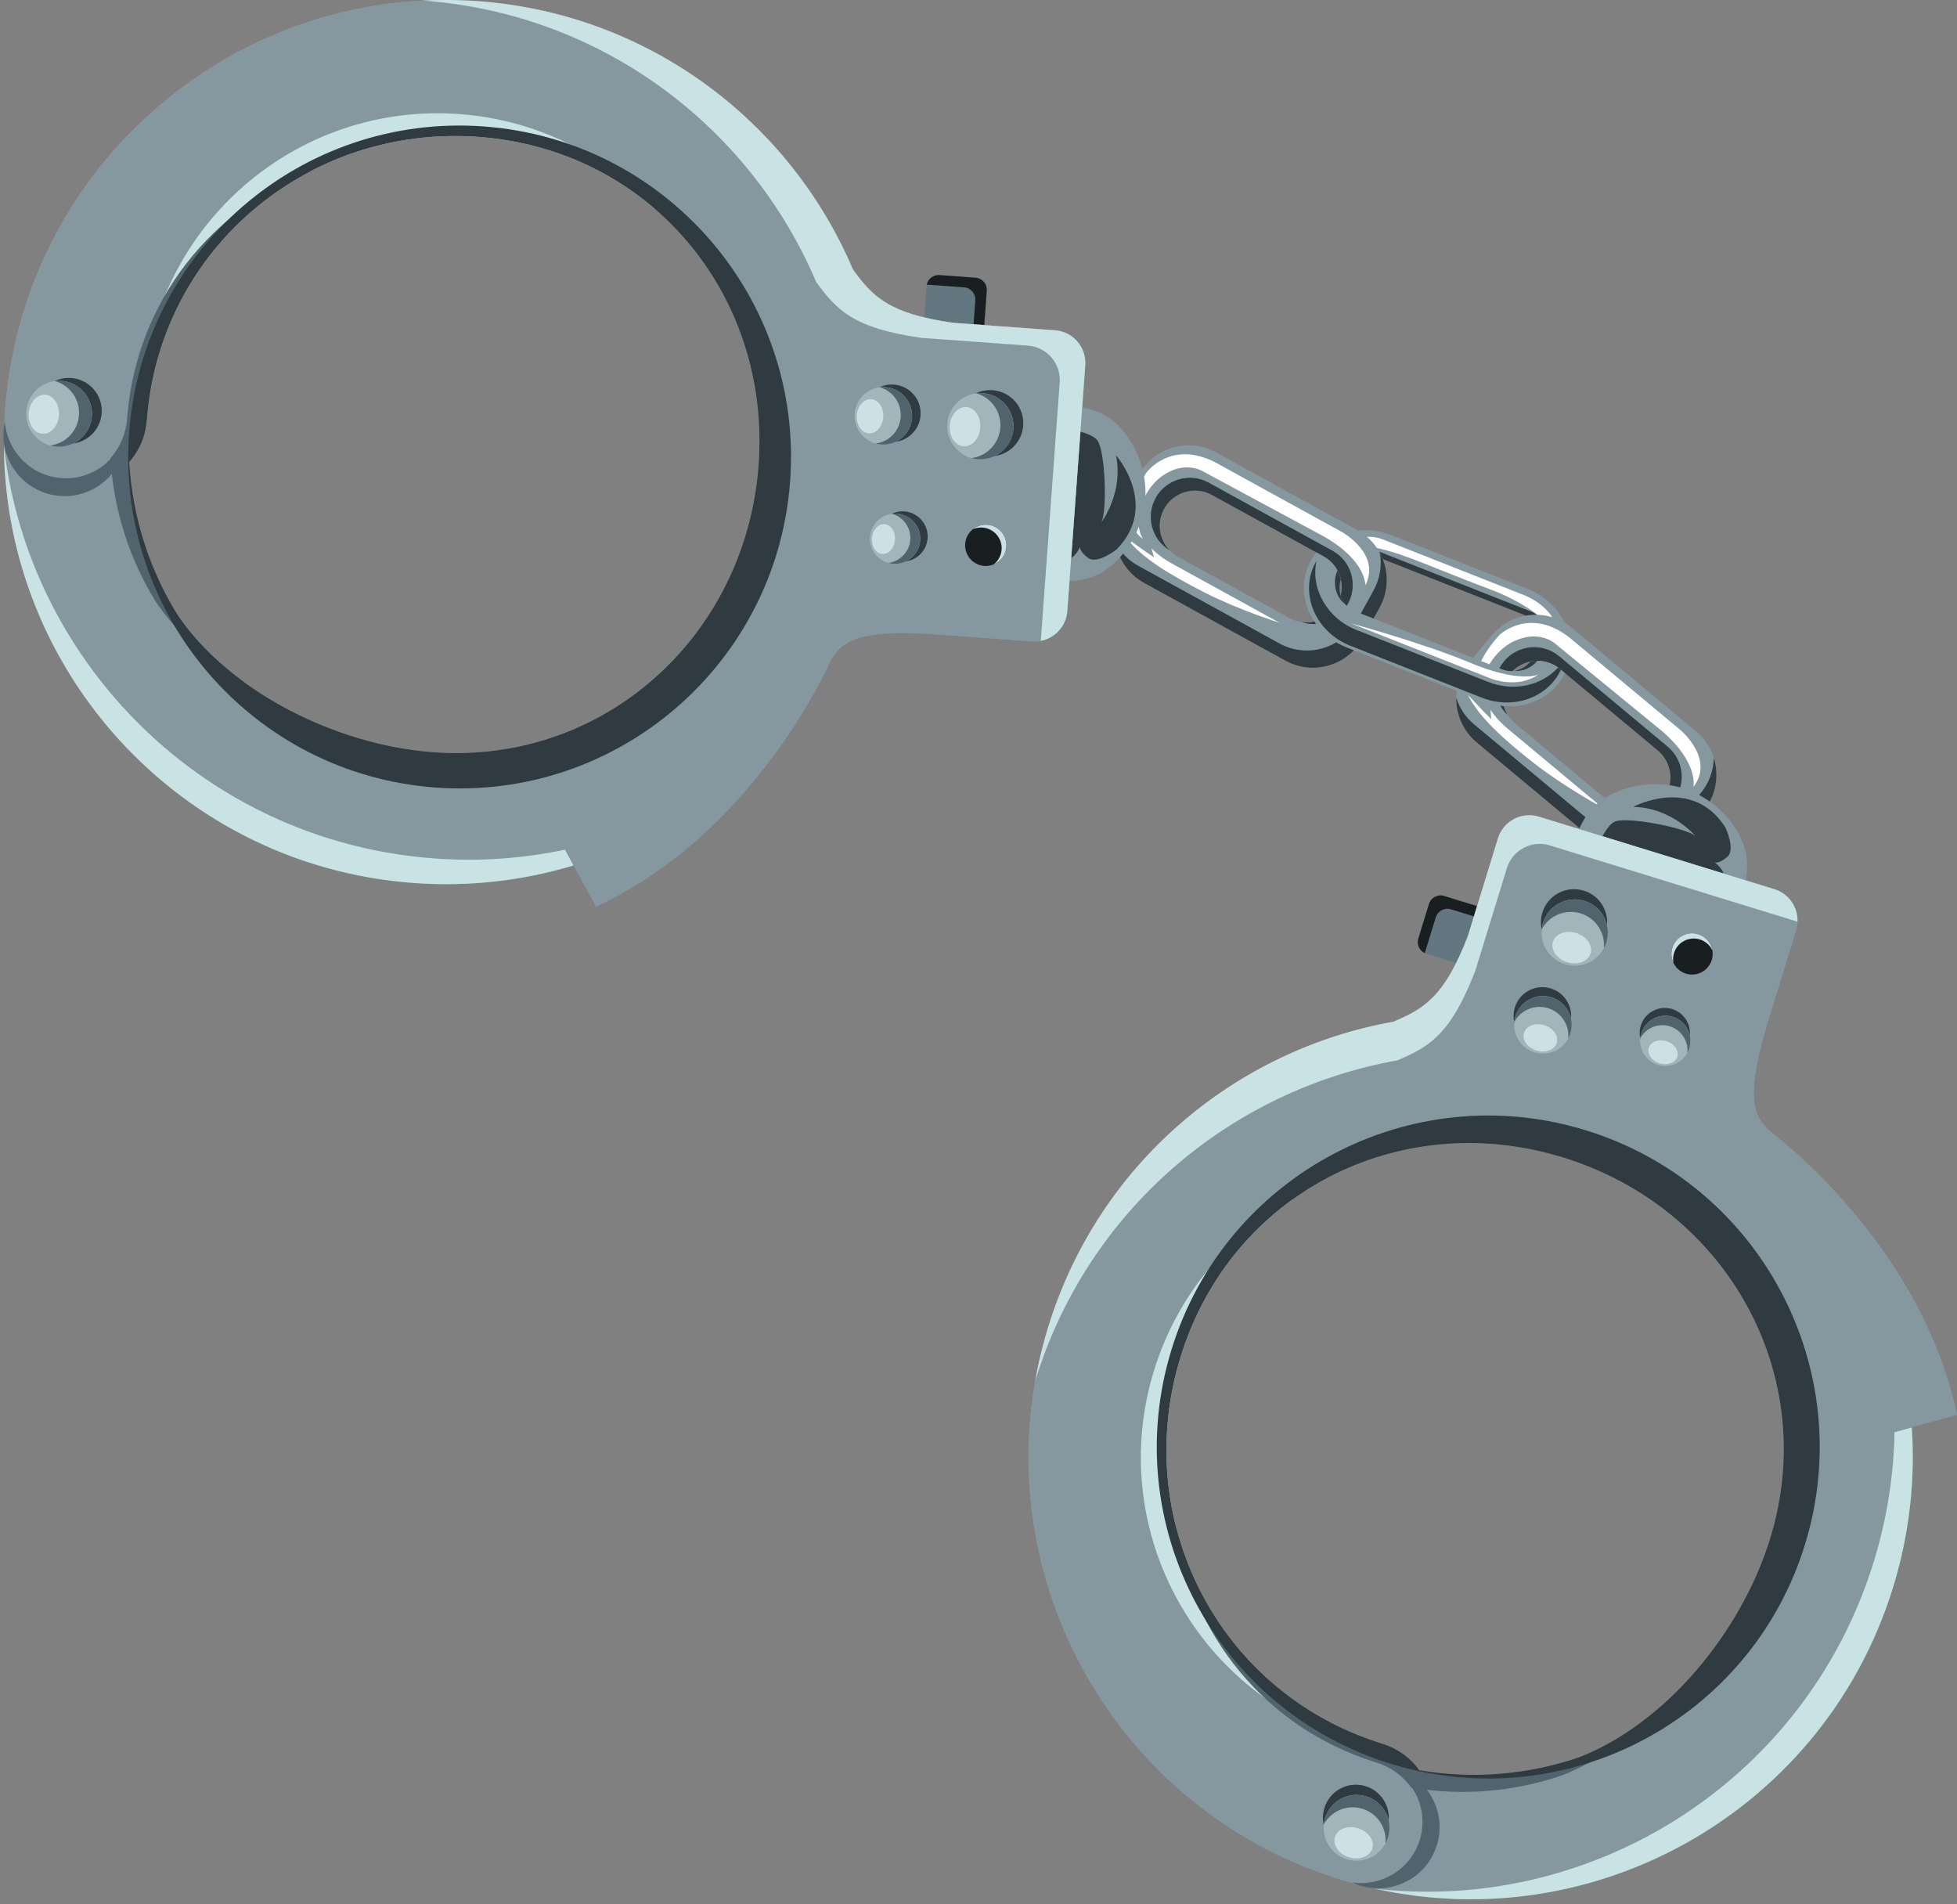 <?xml version="1.0" encoding="UTF-8"?><svg xmlns="http://www.w3.org/2000/svg" xmlns:xlink="http://www.w3.org/1999/xlink" height="1828.1" preserveAspectRatio="xMidYMid meet" version="1.0" viewBox="119.4 148.9 1879.2 1828.1" width="1879.2" zoomAndPan="magnify"><rect x="119.4" y="148.9" width="1879.2" height="1828.1" fill="#808080" stroke="none"/><g><g id="change1_1"><path d="M 1390.27 683.07 C 1406.641 692.07 1412.621 712.641 1403.609 729.012 C 1394.609 745.371 1374.051 751.34 1357.68 742.34 L 1250.539 683.43 C 1234.172 674.422 1228.199 653.859 1237.199 637.488 C 1246.199 621.121 1266.77 615.148 1283.141 624.148 Z M 1212.871 604.809 L 1196.57 634.441 C 1182.031 660.879 1191.68 694.102 1218.121 708.648 L 1353.75 783.23 C 1380.191 797.77 1413.41 788.121 1427.949 761.691 L 1444.25 732.059 C 1458.789 705.621 1449.141 672.391 1422.699 657.859 L 1287.07 583.27 C 1260.621 568.73 1227.41 578.371 1212.871 604.809" fill="#86989f"/></g><g id="change2_1"><path d="M 1438.488 715.531 L 1422.191 745.16 C 1407.648 771.602 1374.43 781.25 1347.988 766.711 L 1212.359 692.121 C 1202.809 686.871 1195.469 679.172 1190.648 670.25 C 1193.43 685.969 1203.031 700.352 1218.121 708.648 L 1353.75 783.23 C 1380.191 797.77 1413.41 788.121 1427.949 761.691 L 1444.25 732.059 C 1453.531 715.16 1452.93 695.512 1444.41 679.719 C 1446.5 691.57 1444.73 704.172 1438.488 715.531" fill="#2f3b40"/></g><g id="change2_2"><path d="M 1229.07 627.078 C 1219.359 644.75 1225.359 666.82 1242.422 677.199 C 1232.461 666.82 1229.898 650.77 1237.199 637.488 C 1246.199 621.121 1266.77 615.148 1283.141 624.148 L 1390.27 683.07 C 1406.641 692.07 1412.621 712.641 1403.609 729.012 C 1396.621 741.719 1382.648 748.16 1369.09 746.18 C 1385.93 751.75 1404.859 744.73 1413.719 728.629 C 1423.711 710.461 1417.078 687.648 1398.922 677.66 L 1280.039 612.281 C 1261.879 602.301 1239.059 608.922 1229.07 627.078" fill="#2f3b40"/></g><g id="change3_1"><path d="M 1219.922 603.102 C 1219.922 603.102 1243.18 570.391 1286.809 593.051 L 1407.891 659.641 C 1407.891 659.641 1445.891 680.52 1430.469 710.961 C 1430.469 710.961 1431.648 687.211 1390.391 663.859 L 1274.328 601.352 C 1274.328 601.352 1257.16 590.578 1235.602 605.781 C 1214.039 620.98 1207.379 652.289 1216.93 666.121 C 1216.93 666.121 1190.039 652.641 1219.922 603.102" fill="#fff"/></g><g id="change3_2"><path d="M 1225.121 675.238 C 1225.121 675.238 1231.551 682.738 1244.719 689.98 C 1257.891 697.219 1348.07 746.82 1348.07 746.82 C 1348.07 746.82 1309.211 734.68 1276.238 717.859 C 1243.262 701.051 1215.441 684.43 1200.93 665.23 C 1200.93 665.23 1221.641 680.34 1227.539 684.039 L 1225.121 675.238" fill="#fff"/></g><g id="change1_2"><path d="M 1711.277 869.496 C 1725.621 881.461 1727.547 902.781 1715.609 917.129 C 1703.633 931.477 1682.312 933.414 1667.965 921.449 L 1574.039 843.168 C 1559.695 831.203 1557.758 809.883 1569.707 795.523 C 1581.672 781.176 1603.004 779.25 1617.34 791.203 Z M 1552.062 758.809 L 1530.402 784.781 C 1511.094 807.953 1514.219 842.414 1537.402 861.734 L 1656.297 960.844 C 1679.469 980.152 1713.93 977.027 1733.242 953.855 L 1754.902 927.871 C 1774.223 904.699 1771.086 870.246 1747.914 850.926 L 1629.008 751.82 C 1605.836 732.5 1571.383 735.637 1552.062 758.809" fill="#86989f"/></g><g id="change2_3"><path d="M 1752.41 910.543 L 1730.754 936.523 C 1711.441 959.699 1676.988 962.828 1653.812 943.504 L 1534.91 844.406 C 1526.539 837.434 1520.793 828.473 1517.773 818.793 C 1517.5 834.762 1524.18 850.707 1537.41 861.73 L 1656.297 960.828 C 1679.477 980.152 1713.941 977.023 1733.25 953.844 L 1754.91 927.875 C 1767.246 913.062 1770.406 893.664 1765.055 876.535 C 1764.859 888.559 1760.707 900.594 1752.41 910.543" fill="#2f3b40"/></g><g id="change2_4"><path d="M 1563.734 783.754 C 1550.805 799.246 1552.5 822.062 1567.254 835.504 C 1559.453 823.406 1560.02 807.172 1569.719 795.52 C 1581.676 781.172 1603.012 779.242 1617.352 791.199 L 1711.281 869.492 C 1725.629 881.453 1727.559 902.777 1715.613 917.125 C 1706.32 928.273 1691.375 931.922 1678.434 927.387 C 1693.902 936.07 1713.84 932.797 1725.586 918.684 C 1738.867 902.754 1736.711 879.094 1720.797 865.824 L 1616.582 778.953 C 1600.656 765.684 1576.992 767.84 1563.734 783.754" fill="#2f3b40"/></g><g id="change3_3"><path d="M 1559.32 758.465 C 1559.32 758.465 1588.406 730.797 1626.91 761.367 L 1733.043 849.836 C 1733.043 849.836 1766.367 877.59 1745.406 904.531 C 1745.406 904.531 1751.109 881.438 1715.066 850.641 L 1613.059 767.133 C 1613.059 767.133 1598.27 753.285 1574.199 764.086 C 1550.145 774.891 1537.637 804.355 1544.367 819.754 C 1544.367 819.754 1520.527 801.398 1559.32 758.465" fill="#fff"/></g><g id="change3_4"><path d="M 1550.652 830.273 C 1550.652 830.273 1555.543 838.855 1567.086 848.488 C 1578.629 858.109 1657.676 923.996 1657.676 923.996 C 1657.676 923.996 1621.859 904.676 1592.703 881.875 C 1563.527 859.074 1539.402 837.453 1528.805 815.84 C 1528.805 815.84 1546.266 834.625 1551.352 839.375 L 1550.652 830.273" fill="#fff"/></g><g id="change1_3"><path d="M 1584.512 739.988 C 1597.031 737.781 1610.238 739.93 1621.68 746.66 C 1614.91 732.66 1602.609 720.801 1586.359 714.379 L 1455.23 662.629 C 1444.66 658.461 1433.719 657.129 1423.379 658.25 C 1434.66 664.66 1442.801 674.5 1447.211 685.75 L 1583.078 739.359 C 1583.57 739.551 1584.051 739.77 1584.512 739.988" fill="#86989f"/></g><g id="change1_4"><path d="M 1622.148 795.199 L 1617.352 791.199 C 1609.16 784.371 1598.691 782.09 1588.988 784.059 C 1582.25 792.02 1571.711 795.43 1562.398 791.762 L 1419.891 735.52 C 1413.449 732.98 1408.898 727.57 1406.871 721.031 L 1406.789 720.969 L 1406.809 720.82 C 1405.34 715.91 1405.27 710.391 1406.898 704.969 C 1404.781 695.969 1399.012 687.871 1390.27 683.07 L 1383.461 679.328 C 1380.078 683.512 1377.27 688.219 1375.219 693.43 C 1363.449 723.238 1380.211 757.781 1412.641 770.578 L 1543.75 822.32 C 1574.82 834.578 1608.988 822.441 1622.148 795.199" fill="#86989f"/></g><g id="change3_5"><path d="M 1416.801 747.43 L 1551.27 800.5 C 1551.27 800.5 1576.449 810.648 1596.621 796.512 C 1596.621 796.512 1578.801 805.398 1529.77 784.711 C 1487.539 766.91 1416.801 747.43 1416.801 747.43" fill="#fff"/></g><g id="change2_5"><path d="M 1406.789 720.969 L 1406.809 720.801 C 1405.352 715.91 1405.289 710.398 1406.898 704.988 C 1406.199 702.031 1405.109 699.16 1403.648 696.48 L 1403.449 697 C 1398.672 709.09 1402.102 722.18 1411.039 728.941 C 1409.191 726.641 1407.801 723.949 1406.891 721.039 L 1406.789 720.969" fill="#2f3b40"/></g><g id="change2_6"><path d="M 1618.262 791.949 L 1617.352 791.199 C 1616.77 790.711 1616.172 790.262 1615.559 789.82 C 1599.852 807.09 1573.09 813.379 1548.371 803.621 L 1422.039 753.77 C 1393.602 742.539 1377.68 713.961 1383.602 687.25 C 1382.23 689.57 1381.02 692.02 1380.012 694.59 C 1368.68 723.309 1384.82 756.59 1416.059 768.922 L 1542.391 818.77 C 1572.578 830.691 1605.82 818.68 1618.262 791.949" fill="#2f3b40"/></g><g id="change3_6"><path d="M 1595.82 739.191 C 1600.559 739.34 1605.289 740.09 1609.898 741.488 C 1599.699 725.539 1580.379 719.32 1580.379 719.32 C 1580.379 719.32 1467.379 674.73 1447.18 666.762 C 1442.32 664.84 1437.102 664.18 1431.961 664.27 C 1435.691 667.461 1438.898 671.102 1441.578 675.059 C 1468.301 680.73 1495.891 694.289 1552.012 715.422 C 1570.891 722.531 1585.422 731.422 1595.82 739.191" fill="#fff"/></g><g id="change2_7"><path d="M 1584.512 739.988 C 1587.949 739.391 1591.422 739.109 1594.898 739.16 C 1593.238 737.871 1591.391 736.801 1589.359 736 L 1443.77 678.551 C 1445.09 680.859 1446.25 683.27 1447.211 685.75 L 1583.078 739.359 C 1583.57 739.551 1584.051 739.77 1584.512 739.988" fill="#2f3b40"/></g><g id="change2_8"><path d="M 1588.98 784.059 C 1584.82 788.969 1579.219 792.148 1573.359 793 C 1581.551 793.852 1589.879 790.172 1595.629 783.379 C 1593.398 783.391 1591.18 783.609 1588.98 784.059" fill="#2f3b40"/></g><g id="change1_5"><path d="M 1172.301 701.07 C 1192.809 691.91 1216.539 663.441 1219.109 628.32 C 1221.68 593.191 1202.359 561.578 1183.391 549.52 C 1164.441 537.469 1144.48 539.059 1144.48 539.059 L 1138.379 622.41 L 1132.281 705.762 C 1132.281 705.762 1151.789 710.23 1172.301 701.07" fill="#86989f"/></g><g id="change2_9"><path d="M 1138.379 622.41 L 1133.359 691.02 C 1151.648 688.262 1156.48 673.91 1156.48 673.91 C 1156.48 673.91 1155.391 677.852 1164.211 684.531 C 1173.039 691.211 1191.57 676.48 1191.57 676.48 C 1233.141 634.051 1190.98 585.891 1190.98 585.891 C 1198.57 622.262 1176.91 650.449 1176.91 650.449 C 1182.699 640.82 1180.941 580.73 1172.809 571.281 C 1167.84 565.5 1153.391 562.039 1142.93 560.23 L 1138.379 622.41" fill="#2f3b40"/></g><g id="change4_1"><path d="M 1048.906 515.117 C 1055.316 515.586 1060.883 510.762 1061.367 504.344 L 1066.957 428.008 C 1067.418 421.59 1062.605 416.02 1056.188 415.547 L 1021.555 413.008 C 1015.137 412.539 1009.555 417.363 1009.086 423.77 L 1003.496 500.109 C 1003.035 506.527 1007.855 512.117 1014.266 512.578 L 1048.906 515.117" fill="#637780"/></g><g id="change5_1"><path d="M 1009.309 422.238 L 1010.551 422.262 L 1045.168 424.797 C 1051.594 425.27 1056.395 430.848 1055.934 437.27 L 1050.344 513.605 C 1050.312 514.129 1050.23 514.633 1050.125 515.137 C 1056.008 514.945 1060.926 510.344 1061.367 504.344 L 1066.957 428.008 C 1067.418 421.59 1062.613 416.012 1056.188 415.539 L 1021.559 413 C 1015.668 412.57 1010.488 416.598 1009.309 422.238" fill="#191f21"/></g><g id="change1_6"><path d="M 847.809 595.328 C 835.797 759.379 699.703 883.129 535.648 871.121 C 440.996 864.195 339.219 812.227 289.836 739.281 C 263.02 695.945 246.512 645.797 243.449 592.473 C 252.988 581.676 259.203 567.789 260.336 552.32 L 260.375 551.641 C 260.453 550.902 260.535 550.164 260.594 549.426 L 260.602 549.293 C 274.137 386.758 415.848 268.395 578.898 280.332 C 742.953 292.34 859.816 431.27 847.809 595.328 Z M 578.57 150.02 C 574.941 149.754 571.312 149.535 567.688 149.363 C 566.465 149.305 565.242 149.293 564.02 149.242 C 561.629 149.137 559.234 149.039 556.855 148.977 C 555.379 148.941 553.914 148.953 552.438 148.93 C 550.316 148.918 548.188 148.867 546.07 148.879 C 544.477 148.879 542.887 148.93 541.297 148.941 C 539.316 148.977 537.324 148.977 535.348 149.039 C 533.676 149.086 532.004 149.172 530.336 149.242 C 528.457 149.305 526.562 149.363 524.676 149.473 C 522.953 149.559 521.23 149.691 519.52 149.801 C 517.695 149.922 515.887 150.02 514.078 150.164 C 512.297 150.297 510.512 150.48 508.738 150.637 C 507.004 150.793 505.27 150.938 503.547 151.121 C 501.715 151.301 499.902 151.531 498.078 151.738 C 496.414 151.93 494.742 152.113 493.082 152.332 C 491.211 152.562 489.359 152.852 487.496 153.105 C 485.898 153.336 484.293 153.555 482.691 153.797 C 480.789 154.086 478.902 154.414 477.012 154.727 C 475.469 154.992 473.914 155.234 472.383 155.516 C 470.438 155.867 468.504 156.242 466.582 156.617 C 465.105 156.906 463.621 157.172 462.156 157.477 C 460.18 157.875 458.215 158.324 456.246 158.758 C 454.836 159.062 453.41 159.363 452.004 159.691 C 449.992 160.152 447.992 160.648 445.992 161.145 C 444.652 161.48 443.301 161.785 441.961 162.137 C 439.902 162.656 437.859 163.227 435.82 163.781 C 434.551 164.133 433.262 164.473 432.004 164.824 C 429.914 165.418 427.832 166.047 425.762 166.664 C 424.551 167.027 423.34 167.379 422.137 167.754 C 420.004 168.406 417.891 169.098 415.773 169.785 C 414.645 170.16 413.504 170.512 412.375 170.898 C 410.207 171.625 408.051 172.391 405.902 173.152 C 404.836 173.527 403.773 173.891 402.711 174.277 C 400.52 175.09 398.324 175.91 396.137 176.746 C 395.148 177.133 394.152 177.496 393.164 177.883 C 390.934 178.758 388.715 179.664 386.5 180.57 C 385.574 180.961 384.637 181.336 383.715 181.723 C 381.449 182.668 379.199 183.66 376.949 184.641 C 376.098 185.016 375.238 185.379 374.387 185.754 C 372.086 186.793 369.797 187.859 367.512 188.926 C 366.738 189.301 365.953 189.652 365.184 190.027 C 362.84 191.141 360.523 192.277 358.211 193.441 C 357.504 193.789 356.793 194.129 356.086 194.492 C 353.723 195.691 351.371 196.914 349.027 198.16 C 348.395 198.5 347.754 198.828 347.121 199.164 C 344.719 200.461 342.344 201.781 339.969 203.113 C 339.41 203.426 338.844 203.742 338.289 204.043 C 335.859 205.438 333.445 206.84 331.051 208.27 C 330.562 208.559 330.066 208.836 329.574 209.141 C 327.117 210.605 324.688 212.117 322.262 213.633 L 320.996 214.418 C 318.523 215.992 316.059 217.59 313.605 219.211 L 312.562 219.902 C 310.059 221.559 307.582 223.254 305.105 224.984 L 304.266 225.566 C 301.742 227.332 299.234 229.137 296.758 230.953 L 296.117 231.426 C 293.574 233.289 291.059 235.191 288.562 237.113 L 288.098 237.465 C 285.543 239.438 283.02 241.449 280.516 243.48 L 280.242 243.699 C 277.68 245.77 275.148 247.875 272.633 250.02 L 272.531 250.105 C 190.234 320.133 134.57 421.355 124.699 537.211 C 124.621 537.965 124.527 538.703 124.473 539.465 L 124.422 540.445 C 124.375 541.086 124.312 541.715 124.262 542.355 C 119.434 608.27 129.938 671.773 152.734 729.355 C 153.801 732.031 154.895 734.684 156 737.332 C 156.391 738.266 156.785 739.176 157.184 740.094 C 158.051 742.129 158.938 744.16 159.84 746.172 C 160.199 746.992 160.57 747.816 160.941 748.641 C 162.152 751.328 163.398 753.992 164.668 756.641 C 165.008 757.344 165.363 758.059 165.711 758.762 C 166.707 760.816 167.73 762.875 168.758 764.91 C 169.219 765.816 169.676 766.699 170.133 767.598 C 171.281 769.824 172.453 772.039 173.633 774.242 C 173.895 774.715 174.145 775.199 174.391 775.672 C 175.805 778.262 177.242 780.84 178.707 783.395 C 179.176 784.219 179.652 785.039 180.133 785.863 C 181.246 787.777 182.367 789.688 183.508 791.578 C 183.977 792.363 184.441 793.137 184.914 793.926 C 186.449 796.43 188 798.938 189.582 801.418 C 189.941 801.988 190.312 802.543 190.676 803.102 C 191.969 805.109 193.277 807.094 194.605 809.082 C 195.148 809.891 195.695 810.715 196.254 811.527 C 197.605 813.535 198.984 815.52 200.379 817.508 C 200.734 818.004 201.09 818.523 201.453 819.031 C 203.156 821.441 204.902 823.824 206.664 826.199 C 207.191 826.91 207.734 827.625 208.266 828.328 C 209.617 830.133 210.977 831.91 212.359 833.68 C 212.91 834.395 213.465 835.105 214.031 835.832 C 215.863 838.156 217.703 840.469 219.586 842.758 L 220.57 843.93 C 222.188 845.891 223.82 847.816 225.465 849.73 C 226.086 850.457 226.707 851.184 227.332 851.898 C 228.895 853.688 230.469 855.469 232.062 857.234 C 232.516 857.754 232.969 858.266 233.426 858.762 C 235.418 860.953 237.438 863.129 239.473 865.285 C 240.043 865.891 240.621 866.484 241.191 867.078 C 242.777 868.723 244.375 870.367 245.977 871.992 C 246.617 872.633 247.254 873.285 247.898 873.93 C 250.008 876.035 252.137 878.129 254.293 880.188 L 254.957 880.816 C 256.934 882.703 258.938 884.555 260.945 886.41 C 261.633 887.027 262.316 887.656 263 888.273 C 264.746 889.859 266.508 891.418 268.285 892.969 C 268.832 893.453 269.379 893.949 269.93 894.422 C 272.184 896.371 274.461 898.309 276.758 900.207 C 277.34 900.691 277.918 901.164 278.508 901.637 C 280.324 903.137 282.156 904.613 284 906.078 C 284.711 906.637 285.414 907.203 286.129 907.762 C 288.414 909.543 290.703 911.32 293.027 913.062 L 293.359 913.316 C 295.781 915.129 298.227 916.906 300.68 918.668 C 301.398 919.18 302.133 919.691 302.848 920.203 C 304.785 921.566 306.723 922.914 308.672 924.246 C 309.305 924.68 309.934 925.117 310.57 925.547 C 313.066 927.23 315.59 928.891 318.129 930.527 C 318.68 930.883 319.242 931.23 319.801 931.586 C 321.863 932.902 323.941 934.199 326.031 935.48 C 326.797 935.949 327.562 936.418 328.332 936.883 C 330.691 938.301 333.047 939.711 335.43 941.082 L 336.277 941.582 C 338.914 943.094 341.578 944.578 344.254 946.039 C 345.012 946.449 345.762 946.855 346.523 947.266 C 348.617 948.395 350.719 949.504 352.844 950.598 C 353.555 950.965 354.262 951.336 354.977 951.703 C 357.684 953.082 360.434 954.445 363.176 955.773 C 363.688 956.016 364.188 956.254 364.691 956.492 C 367.004 957.602 369.324 958.68 371.664 959.742 C 372.492 960.117 373.316 960.488 374.137 960.863 C 376.555 961.941 378.977 963.004 381.418 964.039 L 382.723 964.602 C 385.562 965.797 388.418 966.953 391.281 968.09 C 392.051 968.395 392.828 968.691 393.602 968.996 C 395.855 969.867 398.109 970.723 400.375 971.559 C 401.164 971.848 401.953 972.148 402.746 972.43 C 405.66 973.488 408.582 974.52 411.531 975.516 L 412.766 975.922 C 415.34 976.777 417.938 977.613 420.539 978.43 C 421.406 978.699 422.273 978.965 423.141 979.234 C 425.625 979.992 428.121 980.734 430.625 981.445 C 431.191 981.605 431.746 981.773 432.312 981.938 C 435.32 982.777 438.352 983.586 441.387 984.375 C 442.164 984.57 442.934 984.762 443.711 984.953 C 446.109 985.555 448.516 986.137 450.938 986.695 C 451.785 986.898 452.641 987.098 453.496 987.293 C 456.582 987.988 459.684 988.668 462.801 989.297 L 463.551 989.441 C 466.441 990.02 469.34 990.566 472.246 991.086 C 473.152 991.246 474.059 991.406 474.965 991.559 C 477.504 992 480.066 992.414 482.629 992.812 C 483.312 992.914 483.98 993.027 484.66 993.129 C 487.82 993.602 490.996 994.035 494.191 994.434 C 494.941 994.531 495.691 994.617 496.441 994.703 C 498.992 995.008 501.539 995.297 504.102 995.559 C 505.016 995.648 505.922 995.746 506.84 995.832 C 510.086 996.145 513.332 996.434 516.598 996.672 C 680.754 1008.695 829.918 925.668 910.141 794.227 C 925.055 770.758 926.379 752.742 1012.582 757.551 L 1110.605 764.727 C 1127.926 765.988 1142.984 752.973 1144.262 735.652 L 1161.535 499.664 C 1162.793 482.34 1149.785 467.27 1132.465 466 L 1034.453 458.82 C 973.012 449.973 957.508 433.883 938.441 407.613 C 878.211 265.891 742.73 162.039 578.57 150.02" fill="#86989f"/></g><g id="change1_7"><path d="M 847.809 595.328 C 835.797 759.379 699.703 883.129 535.648 871.121 C 440.996 864.195 339.219 812.227 289.836 739.281 C 263.02 695.945 246.512 645.797 243.449 592.473 C 252.988 581.676 259.203 567.789 260.336 552.32 L 260.375 551.641 C 260.453 550.902 260.535 550.164 260.594 549.426 L 260.602 549.293 C 274.137 386.758 415.848 268.395 578.898 280.332 C 742.953 292.34 859.816 431.27 847.809 595.328 Z M 578.57 150.02 C 574.941 149.754 571.312 149.535 567.688 149.363 C 566.465 149.305 565.242 149.293 564.02 149.242 C 561.629 149.137 559.234 149.039 556.855 148.977 C 555.379 148.941 553.914 148.953 552.438 148.93 C 550.316 148.918 548.188 148.867 546.07 148.879 C 544.477 148.879 542.887 148.93 541.297 148.941 C 539.316 148.977 537.324 148.977 535.348 149.039 C 533.676 149.086 532.004 149.172 530.336 149.242 C 528.457 149.305 526.562 149.363 524.676 149.473 C 522.953 149.559 521.23 149.691 519.52 149.801 C 517.695 149.922 515.887 150.02 514.078 150.164 C 512.297 150.297 510.512 150.48 508.738 150.637 C 507.004 150.793 505.27 150.938 503.547 151.121 C 501.715 151.301 499.902 151.531 498.078 151.738 C 496.414 151.93 494.742 152.113 493.082 152.332 C 491.211 152.562 489.359 152.852 487.496 153.105 C 485.898 153.336 484.293 153.555 482.691 153.797 C 480.789 154.086 478.902 154.414 477.012 154.727 C 475.469 154.992 473.914 155.234 472.383 155.516 C 470.438 155.867 468.504 156.242 466.582 156.617 C 465.105 156.906 463.621 157.172 462.156 157.477 C 460.18 157.875 458.215 158.324 456.246 158.758 C 454.836 159.062 453.41 159.363 452.004 159.691 C 449.992 160.152 447.992 160.648 445.992 161.145 C 444.652 161.48 443.301 161.785 441.961 162.137 C 439.902 162.656 437.859 163.227 435.82 163.781 C 434.551 164.133 433.262 164.473 432.004 164.824 C 429.914 165.418 427.832 166.047 425.762 166.664 C 424.551 167.027 423.34 167.379 422.137 167.754 C 420.004 168.406 417.891 169.098 415.773 169.785 C 414.645 170.16 413.504 170.512 412.375 170.898 C 410.207 171.625 408.051 172.391 405.902 173.152 C 404.836 173.527 403.773 173.891 402.711 174.277 C 400.52 175.09 398.324 175.91 396.137 176.746 C 395.148 177.133 394.152 177.496 393.164 177.883 C 390.934 178.758 388.715 179.664 386.5 180.57 C 385.574 180.961 384.637 181.336 383.715 181.723 C 381.449 182.668 379.199 183.66 376.949 184.641 C 376.098 185.016 375.238 185.379 374.387 185.754 C 372.086 186.793 369.797 187.859 367.512 188.926 C 366.738 189.301 365.953 189.652 365.184 190.027 C 362.84 191.141 360.523 192.277 358.211 193.441 C 357.504 193.789 356.793 194.129 356.086 194.492 C 353.723 195.691 351.371 196.914 349.027 198.16 C 348.395 198.5 347.754 198.828 347.121 199.164 C 344.719 200.461 342.344 201.781 339.969 203.113 C 339.41 203.426 338.844 203.742 338.289 204.043 C 335.859 205.438 333.445 206.84 331.051 208.27 C 330.562 208.559 330.066 208.836 329.574 209.141 C 327.117 210.605 324.688 212.117 322.262 213.633 L 320.996 214.418 C 318.523 215.992 316.059 217.59 313.605 219.211 L 312.562 219.902 C 310.059 221.559 307.582 223.254 305.105 224.984 L 304.266 225.566 C 301.742 227.332 299.234 229.137 296.758 230.953 L 296.117 231.426 C 293.574 233.289 291.059 235.191 288.562 237.113 L 288.098 237.465 C 285.543 239.438 283.02 241.449 280.516 243.48 L 280.242 243.699 C 277.68 245.77 275.148 247.875 272.633 250.02 L 272.531 250.105 C 190.234 320.133 134.57 421.355 124.699 537.211 C 124.621 537.965 124.527 538.703 124.473 539.465 L 124.422 540.445 C 124.375 541.086 124.312 541.715 124.262 542.355 C 119.434 608.27 129.938 671.773 152.734 729.355 C 153.801 732.031 154.895 734.684 156 737.332 C 156.391 738.266 156.785 739.176 157.184 740.094 C 158.051 742.129 158.938 744.16 159.84 746.172 C 160.199 746.992 160.57 747.816 160.941 748.641 C 162.152 751.328 163.398 753.992 164.668 756.641 C 165.008 757.344 165.363 758.059 165.711 758.762 C 166.707 760.816 167.73 762.875 168.758 764.91 C 169.219 765.816 169.676 766.699 170.133 767.598 C 171.281 769.824 172.453 772.039 173.633 774.242 C 173.895 774.715 174.145 775.199 174.391 775.672 C 175.805 778.262 177.242 780.84 178.707 783.395 C 179.176 784.219 179.652 785.039 180.133 785.863 C 181.246 787.777 182.367 789.688 183.508 791.578 C 183.977 792.363 184.441 793.137 184.914 793.926 C 186.449 796.43 188 798.938 189.582 801.418 C 189.941 801.988 190.312 802.543 190.676 803.102 C 191.969 805.109 193.277 807.094 194.605 809.082 C 195.148 809.891 195.695 810.715 196.254 811.527 C 197.605 813.535 198.984 815.52 200.379 817.508 C 200.734 818.004 201.09 818.523 201.453 819.031 C 203.156 821.441 204.902 823.824 206.664 826.199 C 207.191 826.91 207.734 827.625 208.266 828.328 C 209.617 830.133 210.977 831.91 212.359 833.68 C 212.91 834.395 213.465 835.105 214.031 835.832 C 215.863 838.156 217.703 840.469 219.586 842.758 L 220.57 843.93 C 222.188 845.891 223.82 847.816 225.465 849.73 C 226.086 850.457 226.707 851.184 227.332 851.898 C 228.895 853.688 230.469 855.469 232.062 857.234 C 232.516 857.754 232.969 858.266 233.426 858.762 C 235.418 860.953 237.438 863.129 239.473 865.285 C 240.043 865.891 240.621 866.484 241.191 867.078 C 242.777 868.723 244.375 870.367 245.977 871.992 C 246.617 872.633 247.254 873.285 247.898 873.93 C 250.008 876.035 252.137 878.129 254.293 880.188 L 254.957 880.816 C 256.934 882.703 258.938 884.555 260.945 886.41 C 261.633 887.027 262.316 887.656 263 888.273 C 264.746 889.859 266.508 891.418 268.285 892.969 C 268.832 893.453 269.379 893.949 269.93 894.422 C 272.184 896.371 274.461 898.309 276.758 900.207 C 277.34 900.691 277.918 901.164 278.508 901.637 C 280.324 903.137 282.156 904.613 284 906.078 C 284.711 906.637 285.414 907.203 286.129 907.762 C 288.414 909.543 290.703 911.32 293.027 913.062 L 293.359 913.316 C 295.781 915.129 298.227 916.906 300.68 918.668 C 301.398 919.18 302.133 919.691 302.848 920.203 C 304.785 921.566 306.723 922.914 308.672 924.246 C 309.305 924.68 309.934 925.117 310.57 925.547 C 313.066 927.23 315.59 928.891 318.129 930.527 C 318.68 930.883 319.242 931.23 319.801 931.586 C 321.863 932.902 323.941 934.199 326.031 935.48 C 326.797 935.949 327.562 936.418 328.332 936.883 C 330.691 938.301 333.047 939.711 335.43 941.082 L 336.277 941.582 C 338.914 943.094 341.578 944.578 344.254 946.039 C 345.012 946.449 345.762 946.855 346.523 947.266 C 348.617 948.395 350.719 949.504 352.844 950.598 C 353.555 950.965 354.262 951.336 354.977 951.703 C 357.684 953.082 360.434 954.445 363.176 955.773 C 363.688 956.016 364.188 956.254 364.691 956.492 C 367.004 957.602 369.324 958.68 371.664 959.742 C 372.492 960.117 373.316 960.488 374.137 960.863 C 376.555 961.941 378.977 963.004 381.418 964.039 L 382.723 964.602 C 385.562 965.797 388.418 966.953 391.281 968.09 C 392.051 968.395 392.828 968.691 393.602 968.996 C 395.855 969.867 398.109 970.723 400.375 971.559 C 401.164 971.848 401.953 972.148 402.746 972.43 C 405.66 973.488 408.582 974.52 411.531 975.516 L 412.766 975.922 C 415.34 976.777 417.938 977.613 420.539 978.43 C 421.406 978.699 422.273 978.965 423.141 979.234 C 425.625 979.992 428.121 980.734 430.625 981.445 C 431.191 981.605 431.746 981.773 432.312 981.938 C 435.32 982.777 438.352 983.586 441.387 984.375 C 442.164 984.57 442.934 984.762 443.711 984.953 C 446.109 985.555 448.516 986.137 450.938 986.695 C 451.785 986.898 452.641 987.098 453.496 987.293 C 456.582 987.988 459.684 988.668 462.801 989.297 L 463.551 989.441 C 466.441 990.02 469.34 990.566 472.246 991.086 C 473.152 991.246 474.059 991.406 474.965 991.559 C 477.504 992 480.066 992.414 482.629 992.812 C 483.312 992.914 483.98 993.027 484.66 993.129 C 487.82 993.602 490.996 994.035 494.191 994.434 C 494.941 994.531 495.691 994.617 496.441 994.703 C 498.992 995.008 501.539 995.297 504.102 995.559 C 505.016 995.648 505.922 995.746 506.84 995.832 C 510.086 996.145 513.332 996.434 516.598 996.672 C 680.754 1008.695 829.918 925.668 910.141 794.227 C 925.055 770.758 926.379 752.742 1012.582 757.551 L 1110.605 764.727 C 1127.926 765.988 1142.984 752.973 1144.262 735.652 L 1161.535 499.664 C 1162.793 482.34 1149.785 467.27 1132.465 466 L 1034.453 458.82 C 973.012 449.973 957.508 433.883 938.441 407.613 C 878.211 265.891 742.73 162.039 578.57 150.02" fill="#86989f"/></g><g id="change6_1"><path d="M 560.492 258.414 C 404.371 246.977 268.543 364.277 257.113 520.398 C 255.957 536.273 256.145 551.918 257.547 567.262 C 259 562.5 259.961 557.508 260.336 552.332 L 260.375 551.652 C 260.453 550.914 260.535 550.18 260.594 549.434 L 260.602 549.305 C 274.137 386.766 415.848 268.41 578.895 280.336 C 645.633 285.227 704.562 311.121 750.18 351.164 C 702.977 298.859 636.312 263.957 560.492 258.414" fill="#c9e2e4"/></g><g id="change6_2"><path d="M 152.734 729.359 C 153.801 732.031 154.895 734.691 156 737.34 C 156.391 738.27 156.785 739.18 157.184 740.102 C 158.051 742.129 158.938 744.16 159.84 746.18 C 160.199 747 160.57 747.82 160.941 748.641 C 162.152 751.328 163.398 753.988 164.668 756.641 C 165.008 757.352 165.363 758.059 165.711 758.77 C 166.707 760.828 167.73 762.879 168.758 764.922 C 169.219 765.82 169.676 766.711 170.133 767.602 C 171.281 769.82 172.453 772.039 173.633 774.25 C 173.895 774.719 174.145 775.199 174.391 775.68 C 175.805 778.27 177.242 780.84 178.707 783.398 C 179.176 784.23 179.652 785.051 180.133 785.871 C 181.246 787.781 182.367 789.691 183.508 791.59 C 183.977 792.371 184.441 793.148 184.914 793.93 C 186.449 796.441 188 798.941 189.582 801.422 C 189.941 801.988 190.312 802.539 190.676 803.102 C 191.969 805.109 193.277 807.102 194.605 809.09 C 195.148 809.898 195.695 810.711 196.254 811.531 C 197.605 813.531 198.984 815.531 200.379 817.512 C 200.734 818.012 201.09 818.531 201.453 819.031 C 203.156 821.441 204.902 823.82 206.664 826.199 C 207.191 826.922 207.734 827.621 208.266 828.34 C 209.617 830.129 210.977 831.91 212.359 833.68 C 212.91 834.398 213.465 835.121 214.031 835.84 C 215.863 838.16 217.703 840.469 219.586 842.762 L 220.57 843.941 C 222.188 845.891 223.82 847.82 225.465 849.738 C 226.086 850.461 226.707 851.18 227.332 851.891 C 228.895 853.691 230.469 855.469 232.062 857.238 C 232.516 857.75 232.969 858.262 233.426 858.77 C 235.418 860.961 237.438 863.141 239.473 865.281 C 240.043 865.891 240.621 866.48 241.191 867.078 C 242.777 868.73 244.375 870.371 245.977 872 C 246.617 872.641 247.254 873.281 247.898 873.93 C 250.008 876.039 252.137 878.129 254.293 880.191 L 254.957 880.82 C 256.934 882.699 258.938 884.57 260.945 886.41 C 261.633 887.031 262.316 887.66 263 888.281 C 264.746 889.859 266.508 891.43 268.285 892.98 C 268.832 893.461 269.379 893.949 269.93 894.422 C 272.184 896.371 274.461 898.309 276.758 900.211 C 277.34 900.691 277.918 901.16 278.508 901.641 C 280.324 903.141 282.156 904.621 284 906.078 C 284.711 906.641 285.414 907.199 286.129 907.77 C 288.414 909.551 290.703 911.32 293.027 913.07 L 293.359 913.32 C 295.781 915.129 298.227 916.91 300.68 918.672 C 301.398 919.18 302.133 919.691 302.848 920.211 C 304.785 921.57 306.723 922.922 308.672 924.25 C 309.305 924.68 309.934 925.121 310.57 925.551 C 313.066 927.23 315.59 928.891 318.129 930.531 C 318.68 930.891 319.242 931.23 319.801 931.59 C 321.863 932.91 323.941 934.199 326.031 935.48 C 326.797 935.949 327.562 936.422 328.332 936.891 C 330.688 938.309 333.047 939.711 335.43 941.09 L 336.277 941.59 C 338.914 943.102 341.578 944.578 344.254 946.039 C 345.008 946.449 345.762 946.859 346.523 947.27 C 348.617 948.398 350.719 949.512 352.844 950.602 C 353.555 950.969 354.262 951.34 354.973 951.711 C 357.684 953.09 360.43 954.449 363.176 955.781 C 363.684 956.02 364.188 956.262 364.691 956.5 C 367.004 957.609 369.324 958.68 371.664 959.75 C 372.492 960.121 373.316 960.488 374.137 960.871 C 376.555 961.941 378.977 963.012 381.418 964.039 L 382.723 964.609 C 385.559 965.801 388.418 966.961 391.281 968.09 C 392.051 968.398 392.828 968.691 393.602 969 C 395.852 969.871 398.109 970.73 400.375 971.559 C 401.164 971.852 401.953 972.148 402.746 972.43 C 405.66 973.488 408.582 974.52 411.531 975.52 L 412.766 975.93 C 415.34 976.781 417.934 977.621 420.539 978.43 C 421.406 978.699 422.273 978.969 423.141 979.238 C 425.625 980 428.121 980.738 430.625 981.449 C 431.191 981.609 431.746 981.781 432.312 981.941 C 435.32 982.781 438.348 983.59 441.387 984.379 C 442.164 984.57 442.934 984.77 443.711 984.961 C 446.109 985.559 448.516 986.141 450.934 986.699 C 451.785 986.898 452.637 987.102 453.496 987.301 C 456.582 987.988 459.684 988.672 462.801 989.301 L 463.551 989.441 C 466.441 990.02 469.34 990.57 472.246 991.09 C 473.152 991.25 474.059 991.41 474.961 991.559 C 477.504 992 480.066 992.422 482.629 992.82 C 483.309 992.922 483.98 993.031 484.66 993.129 C 487.82 993.609 490.996 994.039 494.188 994.441 C 494.938 994.531 495.691 994.621 496.441 994.711 C 498.992 995.012 501.539 995.301 504.098 995.559 C 505.012 995.648 505.922 995.75 506.84 995.84 C 510.086 996.148 513.328 996.441 516.594 996.68 C 569.996 1000.578 621.797 994.41 670.168 979.809 L 662.012 964.699 L 662.016 964.691 C 621.703 973.191 579.535 976.262 536.387 973.102 C 532.93 972.84 529.496 972.539 526.066 972.211 C 525.094 972.121 524.125 972.02 523.164 971.922 C 520.457 971.641 517.758 971.34 515.074 971.02 C 514.27 970.922 513.469 970.828 512.676 970.73 C 509.301 970.309 505.941 969.852 502.598 969.352 C 501.879 969.238 501.168 969.121 500.457 969.012 C 497.742 968.602 495.035 968.16 492.344 967.691 C 491.391 967.531 490.426 967.359 489.477 967.191 C 486.391 966.641 483.328 966.059 480.273 965.449 L 479.477 965.301 C 476.184 964.629 472.898 963.91 469.633 963.18 C 468.727 962.969 467.828 962.762 466.926 962.551 C 464.359 961.949 461.816 961.328 459.277 960.699 C 458.465 960.5 457.641 960.301 456.824 960.09 C 453.613 959.262 450.414 958.41 447.223 957.512 C 446.621 957.34 446.035 957.16 445.441 956.988 C 442.785 956.23 440.148 955.449 437.523 954.648 C 436.609 954.371 435.684 954.09 434.766 953.801 C 432.012 952.941 429.277 952.059 426.543 951.141 L 425.238 950.719 C 422.125 949.672 419.035 948.57 415.945 947.449 C 415.102 947.148 414.27 946.84 413.438 946.531 C 411.039 945.641 408.656 944.738 406.277 943.82 C 405.457 943.5 404.637 943.18 403.82 942.871 C 400.785 941.66 397.762 940.441 394.766 939.172 C 394.305 938.98 393.844 938.77 393.383 938.578 C 390.805 937.48 388.238 936.359 385.684 935.211 C 384.812 934.82 383.941 934.43 383.07 934.031 C 380.594 932.91 378.137 931.77 375.691 930.59 C 375.16 930.34 374.621 930.09 374.09 929.828 C 371.176 928.43 368.277 926.988 365.402 925.52 C 364.648 925.141 363.902 924.75 363.152 924.359 C 360.91 923.199 358.684 922.02 356.473 920.828 C 355.668 920.398 354.863 919.961 354.066 919.531 C 351.234 917.98 348.418 916.422 345.633 914.82 L 344.734 914.289 C 342.211 912.828 339.711 911.352 337.227 909.852 C 336.414 909.359 335.605 908.859 334.789 908.359 C 332.578 907.012 330.387 905.641 328.199 904.25 C 327.613 903.871 327.016 903.5 326.426 903.121 C 323.742 901.398 321.074 899.641 318.434 897.859 C 317.762 897.398 317.102 896.941 316.422 896.48 C 314.367 895.07 312.312 893.648 310.27 892.199 C 309.5 891.66 308.738 891.121 307.98 890.57 C 305.375 888.711 302.789 886.84 300.234 884.922 L 299.879 884.648 C 297.422 882.809 294.992 880.93 292.578 879.039 C 291.824 878.449 291.078 877.852 290.328 877.262 C 288.375 875.711 286.434 874.141 284.516 872.57 C 283.898 872.059 283.281 871.559 282.668 871.059 C 280.238 869.031 277.828 867 275.445 864.93 C 274.859 864.43 274.285 863.91 273.703 863.398 C 271.828 861.762 269.961 860.102 268.109 858.43 C 267.391 857.77 266.668 857.109 265.941 856.449 C 263.809 854.5 261.695 852.531 259.605 850.531 L 258.902 849.871 C 256.621 847.691 254.367 845.48 252.137 843.25 C 251.453 842.57 250.777 841.891 250.105 841.199 C 248.414 839.48 246.715 837.75 245.047 836 C 244.441 835.371 243.828 834.738 243.23 834.109 C 241.07 831.828 238.938 829.531 236.828 827.211 C 236.34 826.68 235.859 826.141 235.379 825.602 C 233.699 823.719 232.035 821.84 230.383 819.941 C 229.723 819.18 229.062 818.422 228.402 817.66 C 226.664 815.629 224.941 813.59 223.223 811.52 L 222.188 810.27 C 220.203 807.859 218.242 805.41 216.312 802.949 C 215.711 802.191 215.121 801.43 214.531 800.672 C 213.074 798.801 211.641 796.91 210.223 795.02 C 209.645 794.27 209.074 793.52 208.512 792.762 C 206.656 790.25 204.809 787.719 203.004 785.18 C 202.621 784.641 202.25 784.102 201.871 783.559 C 200.395 781.461 198.938 779.359 197.5 777.238 C 196.914 776.379 196.332 775.52 195.754 774.66 C 194.352 772.559 192.969 770.441 191.605 768.328 C 191.219 767.73 190.828 767.141 190.449 766.551 C 188.77 763.922 187.129 761.281 185.508 758.621 C 185.008 757.789 184.516 756.969 184.02 756.141 C 182.809 754.129 181.621 752.121 180.453 750.09 C 179.945 749.219 179.438 748.352 178.941 747.48 C 177.398 744.77 175.867 742.051 174.375 739.309 C 174.109 738.809 173.84 738.301 173.578 737.801 C 172.32 735.461 171.09 733.121 169.871 730.762 C 169.383 729.82 168.906 728.879 168.422 727.93 C 167.332 725.77 166.254 723.602 165.188 721.422 C 164.828 720.672 164.453 719.922 164.094 719.16 C 162.746 716.371 161.426 713.551 160.145 710.711 C 159.75 709.84 159.367 708.98 158.977 708.109 C 158.031 705.969 157.086 703.82 156.164 701.672 C 155.75 700.699 155.332 699.73 154.918 698.762 C 153.742 695.949 152.594 693.141 151.473 690.32 C 137.324 654.59 127.699 616.699 123.148 577.422 C 123.602 630.762 134.012 682.059 152.734 729.359" fill="#c9e2e4"/></g><g id="change6_3"><path d="M 567.688 149.363 C 566.465 149.305 565.242 149.293 564.02 149.242 C 561.629 149.137 559.234 149.039 556.855 148.977 C 555.379 148.941 553.914 148.953 552.438 148.93 C 550.316 148.918 548.188 148.867 546.07 148.879 C 544.477 148.879 542.887 148.93 541.297 148.941 C 539.316 148.977 537.324 148.977 535.348 149.039 C 533.676 149.086 532.004 149.172 530.336 149.242 C 528.574 149.305 526.809 149.363 525.051 149.449 L 525.797 149.5 C 697.898 162.098 839.938 270.973 903.09 419.562 C 923.07 447.102 939.324 463.965 1003.742 473.25 L 1106.504 480.766 C 1124.664 482.098 1138.305 497.895 1136.973 516.051 L 1118.863 763.469 L 1118.773 764.219 C 1132.422 761.629 1143.203 750.164 1144.262 735.652 L 1161.535 499.664 C 1162.793 482.34 1149.785 467.27 1132.465 466 L 1034.453 458.82 C 973.012 449.973 957.508 433.883 938.441 407.613 C 878.211 265.891 742.73 162.039 578.57 150.02 C 574.941 149.754 571.312 149.535 567.688 149.363" fill="#c9e2e4"/></g><g id="change7_1"><path d="M 289.836 739.289 C 263.02 695.949 246.512 645.805 243.449 592.473 C 252.988 581.684 259.203 567.797 260.336 552.32 L 260.375 551.645 C 260.453 550.898 260.535 550.18 260.594 549.422 L 260.602 549.301 C 269.367 444.027 331.91 357.305 419.195 312.488 C 322.512 349.344 250.855 437.945 241.676 548.09 L 241.672 548.215 C 241.617 548.914 241.535 549.602 241.465 550.289 L 241.434 550.934 C 240.363 565.508 234.512 578.586 225.523 588.754 C 228.402 638.977 243.961 686.215 269.211 727.031 C 289.652 757.227 319.617 783.582 354.363 804.23 C 328.523 785.492 306.27 763.566 289.836 739.289" fill="#51646d"/></g><g id="change7_2"><path d="M 178.422 607.93 C 148.949 605.77 126.164 582.25 124.086 553.621 C 123.469 556.398 123.039 559.238 122.824 562.16 C 120.453 594.531 144.789 622.711 177.164 625.078 C 209.543 627.441 237.715 603.121 240.082 570.738 C 240.297 567.82 240.285 564.941 240.078 562.121 C 233.855 590.129 207.887 610.078 178.422 607.93" fill="#51646d"/></g><g id="change2_10"><path d="M 847.801 595.332 C 835.789 759.387 699.699 883.133 535.645 871.133 C 440.996 864.199 339.219 812.234 289.836 739.301 C 263.02 695.961 246.512 645.812 243.449 592.484 C 252.988 581.684 259.203 567.809 260.336 552.332 L 260.375 551.648 C 260.453 550.914 260.535 550.184 260.594 549.43 L 260.602 549.301 C 274.137 386.77 415.848 268.41 578.895 280.34 C 742.945 292.352 859.809 431.289 847.801 595.332 Z M 243.395 564.438 C 230.562 739.711 362.246 892.203 537.52 905.027 C 712.789 917.859 865.281 786.176 878.113 610.898 C 890.941 435.637 759.254 283.145 583.98 270.309 C 408.711 257.477 256.223 389.172 243.395 564.438" fill="#2f3b40"/></g><g id="change2_11"><path d="M 183.195 574.891 C 200.609 576.16 215.754 563.078 217.031 545.672 C 218.309 528.25 205.223 513.109 187.812 511.828 C 170.395 510.559 155.246 523.641 153.973 541.051 C 152.695 558.461 165.777 573.621 183.195 574.891" fill="#2f3b40"/></g><g id="change8_1"><path d="M 173.812 577.691 C 191.227 578.969 206.375 565.879 207.648 548.469 C 208.926 531.059 195.848 515.91 178.43 514.629 C 161.012 513.352 145.867 526.441 144.594 543.852 C 143.316 561.27 156.398 576.422 173.812 577.691" fill="#a1b6bb"/></g><g id="change7_3"><path d="M 195.207 547.559 C 194.086 562.84 182.281 574.781 167.633 576.621 C 169.621 577.16 171.684 577.531 173.812 577.691 C 191.227 578.969 206.375 565.879 207.648 548.469 C 208.926 531.059 195.848 515.91 178.43 514.629 C 176.301 514.48 174.203 514.539 172.156 514.801 C 186.383 518.738 196.324 532.27 195.207 547.559" fill="#51646d"/></g><g id="change9_1"><path d="M 160.121 565.352 C 168.137 565.941 175.25 558.031 176.008 547.691 C 176.766 537.352 170.879 528.5 162.859 527.91 C 154.84 527.32 147.723 535.23 146.965 545.57 C 146.211 555.91 152.102 564.77 160.121 565.352" fill="#cde1e4"/></g><g id="change2_12"><path d="M 973.797 573.25 C 989.008 574.371 1002.238 562.941 1003.359 547.73 C 1004.469 532.52 993.039 519.281 977.832 518.16 C 962.613 517.059 949.383 528.48 948.266 543.691 C 947.156 558.91 958.582 572.141 973.797 573.25" fill="#2f3b40"/></g><g id="change8_2"><path d="M 965.602 575.699 C 980.816 576.82 994.051 565.379 995.164 550.172 C 996.27 534.961 984.848 521.73 969.637 520.609 C 954.414 519.5 941.191 530.93 940.07 546.141 C 938.961 561.359 950.383 574.59 965.602 575.699" fill="#a1b6bb"/></g><g id="change7_4"><path d="M 984.289 549.379 C 983.312 562.73 973.004 573.16 960.203 574.762 C 961.938 575.238 963.738 575.57 965.602 575.699 C 980.816 576.82 994.051 565.379 995.164 550.172 C 996.27 534.961 984.848 521.73 969.637 520.609 C 967.773 520.48 965.941 520.531 964.16 520.75 C 976.582 524.211 985.266 536.031 984.289 549.379" fill="#51646d"/></g><g id="change9_2"><path d="M 953.641 564.93 C 960.637 565.441 966.852 558.531 967.516 549.5 C 968.18 540.461 963.039 532.73 956.031 532.211 C 949.027 531.699 942.809 538.602 942.148 547.641 C 941.488 556.672 946.633 564.41 953.641 564.93" fill="#cde1e4"/></g><g id="change2_13"><path d="M 984.305 688.031 C 997.598 689 1009.148 679.02 1010.129 665.73 C 1011.102 652.441 1001.121 640.879 987.824 639.91 C 974.535 638.941 962.977 648.922 962.004 662.211 C 961.027 675.5 971.008 687.059 984.305 688.031" fill="#2f3b40"/></g><g id="change8_3"><path d="M 977.148 690.172 C 990.434 691.141 1002 681.16 1002.961 667.871 C 1003.941 654.578 993.957 643.02 980.672 642.051 C 967.375 641.07 955.816 651.059 954.844 664.34 C 953.875 677.641 963.852 689.191 977.148 690.172" fill="#a1b6bb"/></g><g id="change7_5"><path d="M 993.473 667.172 C 992.617 678.84 983.609 687.949 972.434 689.352 C 973.941 689.77 975.52 690.051 977.148 690.172 C 990.434 691.141 1002 681.16 1002.961 667.871 C 1003.941 654.578 993.957 643.02 980.672 642.051 C 979.047 641.93 977.441 641.98 975.887 642.18 C 986.742 645.18 994.324 655.512 993.473 667.172" fill="#51646d"/></g><g id="change9_3"><path d="M 966.699 680.762 C 972.816 681.199 978.246 675.172 978.82 667.281 C 979.402 659.391 974.906 652.629 968.789 652.18 C 962.668 651.73 957.234 657.762 956.66 665.66 C 956.082 673.551 960.574 680.309 966.699 680.762" fill="#cde1e4"/></g><g id="change2_14"><path d="M 1067.891 586.98 C 1085.41 588.27 1100.648 575.102 1101.93 557.578 C 1103.219 540.059 1090.051 524.809 1072.539 523.531 C 1055 522.25 1039.77 535.41 1038.48 552.941 C 1037.211 570.461 1050.371 585.699 1067.891 586.98" fill="#2f3b40"/></g><g id="change8_4"><path d="M 1058.449 589.809 C 1075.98 591.09 1091.219 577.922 1092.5 560.398 C 1093.781 542.879 1080.621 527.629 1063.09 526.352 C 1045.57 525.07 1030.328 538.23 1029.051 555.75 C 1027.762 573.281 1040.93 588.52 1058.449 589.809" fill="#a1b6bb"/></g><g id="change7_6"><path d="M 1079.969 559.48 C 1078.852 574.859 1066.961 586.871 1052.23 588.719 C 1054.23 589.281 1056.301 589.648 1058.449 589.809 C 1075.98 591.09 1091.219 577.922 1092.5 560.398 C 1093.781 542.879 1080.621 527.629 1063.09 526.352 C 1060.949 526.191 1058.84 526.262 1056.781 526.52 C 1071.09 530.488 1081.102 544.109 1079.969 559.48" fill="#51646d"/></g><g id="change9_4"><path d="M 1044.66 577.391 C 1052.73 577.98 1059.891 570.031 1060.66 559.621 C 1061.422 549.211 1055.5 540.301 1047.422 539.711 C 1039.359 539.121 1032.199 547.07 1031.441 557.48 C 1030.672 567.891 1036.602 576.801 1044.66 577.391" fill="#cde1e4"/></g><g id="change5_2"><path d="M 1064.52 692.25 C 1075.441 693.051 1084.941 684.84 1085.738 673.93 C 1086.539 663.012 1078.328 653.52 1067.422 652.711 C 1056.5 651.91 1047 660.121 1046.211 671.031 C 1045.41 681.949 1053.609 691.441 1064.52 692.25" fill="#191f21"/></g><g id="change9_5"><path d="M 1053.66 656.98 C 1056.48 655.77 1059.609 655.191 1062.871 655.43 C 1073.789 656.23 1081.988 665.73 1081.191 676.641 C 1080.77 682.391 1077.93 687.371 1073.738 690.699 C 1080.34 687.879 1085.18 681.578 1085.738 673.93 C 1086.539 663.012 1078.328 653.52 1067.422 652.711 C 1062.25 652.34 1057.422 653.988 1053.66 656.98" fill="#cde1e4"/></g><g id="change1_8"><path d="M 917.719 781.75 C 917.719 781.75 847.055 947.461 691.629 1019.5 L 662.012 964.699 L 917.719 781.75" fill="#86989f"/></g><g id="change1_9"><path d="M 1795.816 967.559 C 1791.477 945.516 1769.035 916.027 1735.371 905.656 C 1701.711 895.297 1666.59 907.062 1650.59 922.844 C 1634.609 938.625 1631.68 958.438 1631.68 958.438 L 1711.551 983.02 L 1791.43 1007.617 C 1791.43 1007.617 1800.156 989.59 1795.816 967.559" fill="#86989f"/></g><g id="change2_15"><path d="M 1711.562 983.023 L 1777.309 1003.254 C 1778.711 984.82 1765.801 976.895 1765.801 976.895 C 1765.801 976.895 1769.418 978.836 1777.887 971.734 C 1786.383 964.633 1776.156 943.273 1776.156 943.273 C 1744.113 893.254 1687.746 923.578 1687.746 923.578 C 1724.879 924.324 1747.52 951.734 1747.52 951.734 C 1739.422 943.941 1680.461 932.215 1669.434 938.023 C 1662.695 941.574 1656.098 954.879 1651.977 964.676 L 1711.562 983.023" fill="#2f3b40"/></g><g id="change4_2"><path d="M 1586.961 1046.23 C 1588.859 1040.078 1585.41 1033.559 1579.262 1031.672 L 1506.109 1009.141 C 1499.961 1007.25 1493.441 1010.699 1491.551 1016.852 L 1481.328 1050.039 C 1479.441 1056.18 1482.891 1062.699 1489.039 1064.59 L 1562.18 1087.121 C 1568.328 1089.012 1574.859 1085.559 1576.75 1079.41 L 1586.961 1046.23" fill="#637780"/></g><g id="change5_3"><path d="M 1487.59 1064.031 L 1487.891 1062.84 L 1498.109 1029.66 C 1500 1023.52 1506.52 1020.059 1512.66 1021.949 L 1585.82 1044.48 C 1586.32 1044.629 1586.789 1044.828 1587.262 1045.039 C 1588.398 1039.262 1585.02 1033.441 1579.262 1031.672 L 1506.109 1009.141 C 1499.961 1007.25 1493.441 1010.699 1491.551 1016.852 L 1481.328 1050.039 C 1479.59 1055.68 1482.371 1061.629 1487.59 1064.031" fill="#191f21"/></g><g id="change1_10"><path d="M 1620.16 1260.184 C 1777.379 1308.582 1867.539 1468.902 1819.141 1626.113 C 1791.207 1716.812 1717.809 1804.391 1635.668 1836.199 C 1587.426 1852.641 1534.859 1857.52 1482.195 1848.57 C 1473.816 1836.859 1461.668 1827.703 1446.844 1823.141 L 1446.188 1822.953 C 1445.48 1822.711 1444.785 1822.461 1444.066 1822.23 L 1443.945 1822.199 C 1288.551 1772.652 1204.906 1608.051 1253.004 1451.812 C 1301.402 1294.594 1462.961 1211.773 1620.16 1260.184 Z M 1125.926 1422.973 C 1124.855 1426.465 1123.836 1429.941 1122.848 1433.434 C 1122.527 1434.613 1122.227 1435.805 1121.906 1436.98 C 1121.266 1439.305 1120.637 1441.602 1120.055 1443.914 C 1119.688 1445.344 1119.367 1446.773 1119.016 1448.203 C 1118.527 1450.273 1118.008 1452.332 1117.535 1454.402 C 1117.184 1455.953 1116.867 1457.512 1116.535 1459.07 C 1116.117 1461.004 1115.684 1462.941 1115.297 1464.883 C 1114.965 1466.531 1114.676 1468.172 1114.375 1469.812 C 1114.016 1471.672 1113.656 1473.523 1113.324 1475.383 C 1113.027 1477.094 1112.777 1478.793 1112.496 1480.48 C 1112.207 1482.281 1111.895 1484.07 1111.625 1485.863 C 1111.367 1487.645 1111.145 1489.414 1110.906 1491.184 C 1110.664 1492.902 1110.426 1494.633 1110.207 1496.352 C 1109.977 1498.16 1109.797 1499.992 1109.594 1501.801 C 1109.406 1503.48 1109.207 1505.152 1109.047 1506.82 C 1108.855 1508.691 1108.715 1510.562 1108.555 1512.434 C 1108.426 1514.043 1108.266 1515.664 1108.145 1517.273 C 1108.004 1519.191 1107.906 1521.113 1107.797 1523.012 C 1107.707 1524.582 1107.586 1526.141 1107.516 1527.703 C 1107.426 1529.672 1107.375 1531.641 1107.297 1533.613 C 1107.246 1535.113 1107.176 1536.613 1107.137 1538.113 C 1107.098 1540.133 1107.086 1542.141 1107.078 1544.152 C 1107.066 1545.602 1107.027 1547.051 1107.035 1548.492 C 1107.035 1550.562 1107.078 1552.621 1107.105 1554.684 C 1107.137 1556.062 1107.137 1557.453 1107.176 1558.832 C 1107.227 1560.953 1107.316 1563.07 1107.406 1565.191 C 1107.457 1566.512 1107.496 1567.82 1107.566 1569.141 C 1107.676 1571.301 1107.816 1573.473 1107.957 1575.633 C 1108.047 1576.891 1108.105 1578.16 1108.207 1579.41 C 1108.375 1581.633 1108.574 1583.852 1108.777 1586.062 C 1108.887 1587.254 1108.977 1588.441 1109.098 1589.633 C 1109.316 1591.91 1109.586 1594.184 1109.844 1596.441 C 1109.977 1597.562 1110.086 1598.684 1110.227 1599.801 C 1110.516 1602.133 1110.844 1604.453 1111.176 1606.762 C 1111.316 1607.82 1111.457 1608.883 1111.605 1609.922 C 1111.957 1612.293 1112.355 1614.652 1112.734 1617.012 C 1112.906 1618.004 1113.055 1619.004 1113.227 1619.98 C 1113.645 1622.41 1114.105 1624.812 1114.566 1627.223 C 1114.738 1628.141 1114.906 1629.062 1115.086 1629.98 C 1115.574 1632.461 1116.105 1634.922 1116.637 1637.391 C 1116.816 1638.223 1116.988 1639.062 1117.176 1639.91 C 1117.734 1642.434 1118.336 1644.941 1118.945 1647.461 C 1119.137 1648.23 1119.297 1649 1119.496 1649.773 C 1120.137 1652.34 1120.816 1654.91 1121.496 1657.461 C 1121.684 1658.16 1121.867 1658.859 1122.047 1659.551 C 1122.777 1662.184 1123.527 1664.801 1124.297 1667.41 C 1124.477 1668.023 1124.656 1668.641 1124.836 1669.262 C 1125.637 1671.934 1126.477 1674.602 1127.316 1677.254 C 1127.496 1677.801 1127.664 1678.34 1127.844 1678.883 C 1128.727 1681.609 1129.645 1684.32 1130.586 1687.02 C 1130.758 1687.492 1130.906 1687.961 1131.078 1688.422 C 1132.055 1691.203 1133.055 1693.953 1134.086 1696.703 L 1134.527 1697.871 C 1135.586 1700.684 1136.695 1703.48 1137.816 1706.27 L 1138.195 1707.23 C 1139.355 1710.09 1140.547 1712.922 1141.766 1715.75 L 1142.074 1716.48 C 1143.336 1719.383 1144.625 1722.25 1145.938 1725.121 L 1146.176 1725.652 C 1147.535 1728.582 1148.926 1731.48 1150.336 1734.383 L 1150.484 1734.691 C 1151.945 1737.66 1153.426 1740.602 1154.945 1743.523 L 1155.016 1743.641 C 1204.855 1839.52 1291.059 1916.422 1401.77 1951.949 C 1402.488 1952.199 1403.184 1952.461 1403.902 1952.68 L 1404.863 1952.949 C 1405.473 1953.141 1406.07 1953.34 1406.691 1953.543 C 1469.855 1972.98 1534.094 1976.949 1595.32 1967.609 C 1598.168 1967.172 1600.996 1966.699 1603.82 1966.211 C 1604.809 1966.039 1605.797 1965.859 1606.77 1965.68 C 1608.965 1965.289 1611.133 1964.879 1613.301 1964.449 C 1614.188 1964.281 1615.078 1964.109 1615.945 1963.93 C 1618.832 1963.34 1621.707 1962.73 1624.566 1962.082 C 1625.348 1961.91 1626.117 1961.719 1626.883 1961.551 C 1629.113 1961.02 1631.34 1960.5 1633.559 1959.949 C 1634.547 1959.699 1635.508 1959.449 1636.469 1959.211 C 1638.906 1958.59 1641.332 1957.941 1643.742 1957.281 C 1644.266 1957.141 1644.777 1957 1645.301 1956.859 C 1648.141 1956.07 1650.98 1955.242 1653.793 1954.379 C 1654.707 1954.109 1655.609 1953.828 1656.523 1953.551 C 1658.629 1952.891 1660.75 1952.219 1662.844 1951.539 C 1663.711 1951.262 1664.586 1950.98 1665.438 1950.691 C 1668.23 1949.762 1671.02 1948.801 1673.797 1947.812 C 1674.43 1947.59 1675.039 1947.359 1675.684 1947.129 C 1677.926 1946.312 1680.168 1945.492 1682.398 1944.641 C 1683.297 1944.289 1684.223 1943.941 1685.137 1943.582 C 1687.391 1942.699 1689.645 1941.812 1691.887 1940.891 C 1692.461 1940.66 1693.043 1940.43 1693.629 1940.191 C 1696.344 1939.07 1699.062 1937.902 1701.766 1936.711 C 1702.582 1936.352 1703.398 1935.992 1704.215 1935.633 C 1706.262 1934.711 1708.309 1933.789 1710.332 1932.84 C 1711.16 1932.461 1711.988 1932.07 1712.805 1931.691 C 1715.473 1930.422 1718.152 1929.141 1720.793 1927.82 C 1721.258 1927.59 1721.707 1927.359 1722.172 1927.121 C 1724.426 1925.98 1726.68 1924.82 1728.906 1923.652 C 1729.75 1923.211 1730.602 1922.77 1731.441 1922.32 C 1733.539 1921.203 1735.621 1920.051 1737.703 1918.91 C 1738.301 1918.57 1738.91 1918.242 1739.496 1917.91 C 1742.09 1916.461 1744.648 1914.98 1747.207 1913.48 C 1747.926 1913.051 1748.617 1912.621 1749.336 1912.199 C 1751.297 1911.031 1753.246 1909.84 1755.195 1908.641 C 1755.965 1908.16 1756.742 1907.68 1757.5 1907.199 C 1760.047 1905.609 1762.555 1904.012 1765.039 1902.371 L 1765.809 1901.859 C 1768.086 1900.352 1770.34 1898.82 1772.605 1897.27 C 1773.348 1896.75 1774.117 1896.211 1774.871 1895.699 C 1776.809 1894.34 1778.719 1892.98 1780.633 1891.59 C 1781.219 1891.16 1781.828 1890.75 1782.41 1890.32 C 1784.824 1888.551 1787.211 1886.762 1789.586 1884.949 C 1790.184 1884.5 1790.781 1884.031 1791.379 1883.562 C 1793.23 1882.129 1795.082 1880.68 1796.922 1879.211 C 1797.641 1878.641 1798.332 1878.082 1799.027 1877.5 C 1801.293 1875.68 1803.535 1873.84 1805.754 1871.973 L 1806.07 1871.699 C 1808.383 1869.75 1810.648 1867.762 1812.93 1865.762 C 1813.598 1865.18 1814.242 1864.582 1814.902 1863.992 C 1816.668 1862.422 1818.41 1860.82 1820.152 1859.223 C 1820.711 1858.699 1821.285 1858.18 1821.844 1857.66 C 1824.039 1855.602 1826.219 1853.52 1828.387 1851.41 C 1828.852 1850.949 1829.324 1850.48 1829.789 1850.02 C 1831.531 1848.301 1833.262 1846.57 1834.977 1844.82 C 1835.609 1844.18 1836.246 1843.539 1836.867 1842.891 C 1838.777 1840.91 1840.68 1838.93 1842.543 1836.91 L 1843.211 1836.199 C 1845.285 1833.961 1847.332 1831.699 1849.352 1829.422 C 1849.926 1828.781 1850.484 1828.133 1851.059 1827.48 C 1852.617 1825.691 1854.176 1823.891 1855.711 1822.07 C 1856.223 1821.449 1856.746 1820.852 1857.258 1820.242 C 1859.219 1817.902 1861.168 1815.539 1863.07 1813.152 L 1864.117 1811.832 C 1865.699 1809.82 1867.273 1807.812 1868.832 1805.77 C 1869.379 1805.051 1869.93 1804.32 1870.488 1803.602 C 1872.07 1801.492 1873.645 1799.371 1875.203 1797.223 L 1876.043 1796.082 C 1877.859 1793.57 1879.613 1791.051 1881.367 1788.512 C 1881.828 1787.832 1882.293 1787.141 1882.77 1786.453 C 1884.121 1784.461 1885.449 1782.449 1886.789 1780.43 C 1887.238 1779.723 1887.703 1779.023 1888.152 1778.312 C 1889.848 1775.711 1891.492 1773.09 1893.137 1770.434 L 1893.793 1769.32 C 1895.219 1767 1896.605 1764.66 1897.984 1762.312 C 1898.445 1761.531 1898.898 1760.742 1899.348 1759.953 C 1900.652 1757.703 1901.918 1755.441 1903.184 1753.16 C 1903.477 1752.641 1903.758 1752.133 1904.039 1751.621 C 1905.535 1748.883 1907 1746.102 1908.449 1743.312 C 1908.801 1742.613 1909.168 1741.891 1909.52 1741.18 C 1910.652 1738.98 1911.75 1736.773 1912.844 1734.539 C 1913.234 1733.75 1913.613 1732.961 1913.992 1732.172 C 1915.367 1729.312 1916.707 1726.441 1918.035 1723.543 L 1918.328 1722.852 C 1919.547 1720.172 1920.727 1717.461 1921.898 1714.742 C 1922.25 1713.902 1922.602 1713.051 1922.957 1712.211 C 1923.957 1709.82 1924.941 1707.422 1925.891 1705.012 C 1926.137 1704.371 1926.402 1703.742 1926.648 1703.109 C 1927.816 1700.133 1928.949 1697.133 1930.059 1694.121 C 1930.316 1693.402 1930.57 1692.684 1930.84 1691.961 C 1931.691 1689.551 1932.543 1687.133 1933.359 1684.703 C 1933.664 1683.832 1933.957 1682.961 1934.25 1682.09 C 1935.285 1678.992 1936.285 1675.891 1937.258 1672.773 C 1985.684 1515.461 1938.137 1351.512 1827.973 1243.914 C 1808.434 1224.125 1791.172 1218.812 1815.133 1135.863 L 1844.066 1041.945 C 1849.156 1025.336 1839.852 1007.742 1823.258 1002.633 L 1597.109 933 C 1580.504 927.891 1562.902 937.207 1557.797 953.801 L 1528.879 1047.734 C 1506.5 1105.645 1487.348 1117.145 1457.492 1129.852 C 1305.883 1156.855 1174.355 1265.672 1125.926 1422.973" fill="#86989f"/></g><g id="change1_11"><path d="M 1620.16 1260.184 C 1777.379 1308.582 1867.539 1468.902 1819.141 1626.113 C 1791.207 1716.812 1717.809 1804.391 1635.668 1836.199 C 1587.426 1852.641 1534.859 1857.52 1482.195 1848.57 C 1473.816 1836.859 1461.668 1827.703 1446.844 1823.141 L 1446.188 1822.953 C 1445.48 1822.711 1444.785 1822.461 1444.066 1822.23 L 1443.945 1822.199 C 1288.551 1772.652 1204.906 1608.051 1253.004 1451.812 C 1301.402 1294.594 1462.961 1211.773 1620.16 1260.184 Z M 1125.926 1422.973 C 1124.855 1426.465 1123.836 1429.941 1122.848 1433.434 C 1122.527 1434.613 1122.227 1435.805 1121.906 1436.98 C 1121.266 1439.305 1120.637 1441.602 1120.055 1443.914 C 1119.688 1445.344 1119.367 1446.773 1119.016 1448.203 C 1118.527 1450.273 1118.008 1452.332 1117.535 1454.402 C 1117.184 1455.953 1116.867 1457.512 1116.535 1459.07 C 1116.117 1461.004 1115.684 1462.941 1115.297 1464.883 C 1114.965 1466.531 1114.676 1468.172 1114.375 1469.812 C 1114.016 1471.672 1113.656 1473.523 1113.324 1475.383 C 1113.027 1477.094 1112.777 1478.793 1112.496 1480.48 C 1112.207 1482.281 1111.895 1484.07 1111.625 1485.863 C 1111.367 1487.645 1111.145 1489.414 1110.906 1491.184 C 1110.664 1492.902 1110.426 1494.633 1110.207 1496.352 C 1109.977 1498.16 1109.797 1499.992 1109.594 1501.801 C 1109.406 1503.48 1109.207 1505.152 1109.047 1506.82 C 1108.855 1508.691 1108.715 1510.562 1108.555 1512.434 C 1108.426 1514.043 1108.266 1515.664 1108.145 1517.273 C 1108.004 1519.191 1107.906 1521.113 1107.797 1523.012 C 1107.707 1524.582 1107.586 1526.141 1107.516 1527.703 C 1107.426 1529.672 1107.375 1531.641 1107.297 1533.613 C 1107.246 1535.113 1107.176 1536.613 1107.137 1538.113 C 1107.098 1540.133 1107.086 1542.141 1107.078 1544.152 C 1107.066 1545.602 1107.027 1547.051 1107.035 1548.492 C 1107.035 1550.562 1107.078 1552.621 1107.105 1554.684 C 1107.137 1556.062 1107.137 1557.453 1107.176 1558.832 C 1107.227 1560.953 1107.316 1563.07 1107.406 1565.191 C 1107.457 1566.512 1107.496 1567.82 1107.566 1569.141 C 1107.676 1571.301 1107.816 1573.473 1107.957 1575.633 C 1108.047 1576.891 1108.105 1578.16 1108.207 1579.41 C 1108.375 1581.633 1108.574 1583.852 1108.777 1586.062 C 1108.887 1587.254 1108.977 1588.441 1109.098 1589.633 C 1109.316 1591.91 1109.586 1594.184 1109.844 1596.441 C 1109.977 1597.562 1110.086 1598.684 1110.227 1599.801 C 1110.516 1602.133 1110.844 1604.453 1111.176 1606.762 C 1111.316 1607.82 1111.457 1608.883 1111.605 1609.922 C 1111.957 1612.293 1112.355 1614.652 1112.734 1617.012 C 1112.906 1618.004 1113.055 1619.004 1113.227 1619.98 C 1113.645 1622.41 1114.105 1624.812 1114.566 1627.223 C 1114.738 1628.141 1114.906 1629.062 1115.086 1629.98 C 1115.574 1632.461 1116.105 1634.922 1116.637 1637.391 C 1116.816 1638.223 1116.988 1639.062 1117.176 1639.91 C 1117.734 1642.434 1118.336 1644.941 1118.945 1647.461 C 1119.137 1648.23 1119.297 1649 1119.496 1649.773 C 1120.137 1652.34 1120.816 1654.91 1121.496 1657.461 C 1121.684 1658.16 1121.867 1658.859 1122.047 1659.551 C 1122.777 1662.184 1123.527 1664.801 1124.297 1667.41 C 1124.477 1668.023 1124.656 1668.641 1124.836 1669.262 C 1125.637 1671.934 1126.477 1674.602 1127.316 1677.254 C 1127.496 1677.801 1127.664 1678.34 1127.844 1678.883 C 1128.727 1681.609 1129.645 1684.32 1130.586 1687.02 C 1130.758 1687.492 1130.906 1687.961 1131.078 1688.422 C 1132.055 1691.203 1133.055 1693.953 1134.086 1696.703 L 1134.527 1697.871 C 1135.586 1700.684 1136.695 1703.48 1137.816 1706.27 L 1138.195 1707.23 C 1139.355 1710.09 1140.547 1712.922 1141.766 1715.75 L 1142.074 1716.48 C 1143.336 1719.383 1144.625 1722.25 1145.938 1725.121 L 1146.176 1725.652 C 1147.535 1728.582 1148.926 1731.48 1150.336 1734.383 L 1150.484 1734.691 C 1151.945 1737.66 1153.426 1740.602 1154.945 1743.523 L 1155.016 1743.641 C 1204.855 1839.52 1291.059 1916.422 1401.77 1951.949 C 1402.488 1952.199 1403.184 1952.461 1403.902 1952.68 L 1404.863 1952.949 C 1405.473 1953.141 1406.07 1953.34 1406.691 1953.543 C 1469.855 1972.98 1534.094 1976.949 1595.32 1967.609 C 1598.168 1967.172 1600.996 1966.699 1603.82 1966.211 C 1604.809 1966.039 1605.797 1965.859 1606.77 1965.68 C 1608.965 1965.289 1611.133 1964.879 1613.301 1964.449 C 1614.188 1964.281 1615.078 1964.109 1615.945 1963.93 C 1618.832 1963.34 1621.707 1962.73 1624.566 1962.082 C 1625.348 1961.91 1626.117 1961.719 1626.883 1961.551 C 1629.113 1961.02 1631.34 1960.5 1633.559 1959.949 C 1634.547 1959.699 1635.508 1959.449 1636.469 1959.211 C 1638.906 1958.59 1641.332 1957.941 1643.742 1957.281 C 1644.266 1957.141 1644.777 1957 1645.301 1956.859 C 1648.141 1956.07 1650.98 1955.242 1653.793 1954.379 C 1654.707 1954.109 1655.609 1953.828 1656.523 1953.551 C 1658.629 1952.891 1660.75 1952.219 1662.844 1951.539 C 1663.711 1951.262 1664.586 1950.98 1665.438 1950.691 C 1668.23 1949.762 1671.02 1948.801 1673.797 1947.812 C 1674.43 1947.59 1675.039 1947.359 1675.684 1947.129 C 1677.926 1946.312 1680.168 1945.492 1682.398 1944.641 C 1683.297 1944.289 1684.223 1943.941 1685.137 1943.582 C 1687.391 1942.699 1689.645 1941.812 1691.887 1940.891 C 1692.461 1940.66 1693.043 1940.43 1693.629 1940.191 C 1696.344 1939.07 1699.062 1937.902 1701.766 1936.711 C 1702.582 1936.352 1703.398 1935.992 1704.215 1935.633 C 1706.262 1934.711 1708.309 1933.789 1710.332 1932.84 C 1711.16 1932.461 1711.988 1932.07 1712.805 1931.691 C 1715.473 1930.422 1718.152 1929.141 1720.793 1927.82 C 1721.258 1927.59 1721.707 1927.359 1722.172 1927.121 C 1724.426 1925.98 1726.68 1924.82 1728.906 1923.652 C 1729.75 1923.211 1730.602 1922.77 1731.441 1922.32 C 1733.539 1921.203 1735.621 1920.051 1737.703 1918.91 C 1738.301 1918.57 1738.91 1918.242 1739.496 1917.91 C 1742.09 1916.461 1744.648 1914.98 1747.207 1913.48 C 1747.926 1913.051 1748.617 1912.621 1749.336 1912.199 C 1751.297 1911.031 1753.246 1909.84 1755.195 1908.641 C 1755.965 1908.16 1756.742 1907.68 1757.5 1907.199 C 1760.047 1905.609 1762.555 1904.012 1765.039 1902.371 L 1765.809 1901.859 C 1768.086 1900.352 1770.34 1898.82 1772.605 1897.27 C 1773.348 1896.75 1774.117 1896.211 1774.871 1895.699 C 1776.809 1894.34 1778.719 1892.98 1780.633 1891.59 C 1781.219 1891.16 1781.828 1890.75 1782.41 1890.32 C 1784.824 1888.551 1787.211 1886.762 1789.586 1884.949 C 1790.184 1884.5 1790.781 1884.031 1791.379 1883.562 C 1793.23 1882.129 1795.082 1880.68 1796.922 1879.211 C 1797.641 1878.641 1798.332 1878.082 1799.027 1877.5 C 1801.293 1875.68 1803.535 1873.84 1805.754 1871.973 L 1806.07 1871.699 C 1808.383 1869.75 1810.648 1867.762 1812.93 1865.762 C 1813.598 1865.18 1814.242 1864.582 1814.902 1863.992 C 1816.668 1862.422 1818.41 1860.82 1820.152 1859.223 C 1820.711 1858.699 1821.285 1858.18 1821.844 1857.66 C 1824.039 1855.602 1826.219 1853.52 1828.387 1851.41 C 1828.852 1850.949 1829.324 1850.48 1829.789 1850.02 C 1831.531 1848.301 1833.262 1846.57 1834.977 1844.82 C 1835.609 1844.18 1836.246 1843.539 1836.867 1842.891 C 1838.777 1840.91 1840.68 1838.93 1842.543 1836.91 L 1843.211 1836.199 C 1845.285 1833.961 1847.332 1831.699 1849.352 1829.422 C 1849.926 1828.781 1850.484 1828.133 1851.059 1827.48 C 1852.617 1825.691 1854.176 1823.891 1855.711 1822.07 C 1856.223 1821.449 1856.746 1820.852 1857.258 1820.242 C 1859.219 1817.902 1861.168 1815.539 1863.07 1813.152 L 1864.117 1811.832 C 1865.699 1809.82 1867.273 1807.812 1868.832 1805.77 C 1869.379 1805.051 1869.93 1804.32 1870.488 1803.602 C 1872.07 1801.492 1873.645 1799.371 1875.203 1797.223 L 1876.043 1796.082 C 1877.859 1793.57 1879.613 1791.051 1881.367 1788.512 C 1881.828 1787.832 1882.293 1787.141 1882.77 1786.453 C 1884.121 1784.461 1885.449 1782.449 1886.789 1780.43 C 1887.238 1779.723 1887.703 1779.023 1888.152 1778.312 C 1889.848 1775.711 1891.492 1773.09 1893.137 1770.434 L 1893.793 1769.32 C 1895.219 1767 1896.605 1764.66 1897.984 1762.312 C 1898.445 1761.531 1898.898 1760.742 1899.348 1759.953 C 1900.652 1757.703 1901.918 1755.441 1903.184 1753.16 C 1903.477 1752.641 1903.758 1752.133 1904.039 1751.621 C 1905.535 1748.883 1907 1746.102 1908.449 1743.312 C 1908.801 1742.613 1909.168 1741.891 1909.52 1741.18 C 1910.652 1738.98 1911.75 1736.773 1912.844 1734.539 C 1913.234 1733.75 1913.613 1732.961 1913.992 1732.172 C 1915.367 1729.312 1916.707 1726.441 1918.035 1723.543 L 1918.328 1722.852 C 1919.547 1720.172 1920.727 1717.461 1921.898 1714.742 C 1922.25 1713.902 1922.602 1713.051 1922.957 1712.211 C 1923.957 1709.82 1924.941 1707.422 1925.891 1705.012 C 1926.137 1704.371 1926.402 1703.742 1926.648 1703.109 C 1927.816 1700.133 1928.949 1697.133 1930.059 1694.121 C 1930.316 1693.402 1930.57 1692.684 1930.84 1691.961 C 1931.691 1689.551 1932.543 1687.133 1933.359 1684.703 C 1933.664 1683.832 1933.957 1682.961 1934.25 1682.09 C 1935.285 1678.992 1936.285 1675.891 1937.258 1672.773 C 1985.684 1515.461 1938.137 1351.512 1827.973 1243.914 C 1808.434 1224.125 1791.172 1218.812 1815.133 1135.863 L 1844.066 1041.945 C 1849.156 1025.336 1839.852 1007.742 1823.258 1002.633 L 1597.109 933 C 1580.504 927.891 1562.902 937.207 1557.797 953.801 L 1528.879 1047.734 C 1506.5 1105.645 1487.348 1117.145 1457.492 1129.852 C 1305.883 1156.855 1174.355 1265.672 1125.926 1422.973" fill="#86989f"/></g><g id="change6_4"><path d="M 1227.52 1464.84 C 1181.449 1614.449 1265.391 1773.07 1415 1819.129 C 1430.211 1823.809 1445.512 1827.129 1460.781 1829.191 C 1456.461 1826.711 1451.809 1824.66 1446.852 1823.141 L 1446.191 1822.949 C 1445.488 1822.711 1444.789 1822.461 1444.07 1822.23 L 1443.949 1822.199 C 1288.559 1772.648 1204.91 1608.051 1253.012 1451.809 C 1272.699 1387.852 1311.121 1336.211 1360.352 1300.699 C 1298.801 1335.02 1249.879 1392.18 1227.52 1464.84" fill="#c9e2e4"/></g><g id="change6_5"><path d="M 1595.312 1967.609 C 1598.16 1967.172 1600.996 1966.699 1603.82 1966.211 C 1604.816 1966.039 1605.793 1965.859 1606.777 1965.68 C 1608.965 1965.289 1611.137 1964.879 1613.301 1964.449 C 1614.191 1964.281 1615.078 1964.109 1615.945 1963.93 C 1618.84 1963.34 1621.699 1962.73 1624.57 1962.082 C 1625.34 1961.91 1626.109 1961.719 1626.891 1961.551 C 1629.113 1961.02 1631.348 1960.5 1633.559 1959.949 C 1634.547 1959.699 1635.52 1959.449 1636.48 1959.211 C 1638.906 1958.59 1641.336 1957.941 1643.75 1957.281 C 1644.266 1957.141 1644.781 1957 1645.312 1956.859 C 1648.148 1956.07 1650.973 1955.238 1653.793 1954.379 C 1654.707 1954.109 1655.621 1953.832 1656.523 1953.551 C 1658.637 1952.891 1660.75 1952.219 1662.844 1951.539 C 1663.719 1951.262 1664.586 1950.98 1665.449 1950.691 C 1668.238 1949.762 1671.023 1948.801 1673.801 1947.812 C 1674.426 1947.59 1675.051 1947.359 1675.688 1947.129 C 1677.922 1946.312 1680.168 1945.492 1682.391 1944.641 C 1683.305 1944.289 1684.23 1943.941 1685.133 1943.578 C 1687.391 1942.699 1689.648 1941.812 1691.883 1940.891 C 1692.461 1940.66 1693.051 1940.43 1693.629 1940.191 C 1696.344 1939.07 1699.07 1937.898 1701.762 1936.711 C 1702.59 1936.352 1703.395 1935.992 1704.215 1935.629 C 1706.27 1934.711 1708.309 1933.789 1710.34 1932.84 C 1711.156 1932.461 1711.988 1932.07 1712.805 1931.691 C 1715.473 1930.422 1718.152 1929.141 1720.793 1927.82 C 1721.262 1927.59 1721.707 1927.359 1722.176 1927.121 C 1724.422 1925.98 1726.672 1924.82 1728.918 1923.648 C 1729.758 1923.211 1730.613 1922.77 1731.441 1922.32 C 1733.531 1921.199 1735.621 1920.051 1737.699 1918.91 C 1738.301 1918.57 1738.902 1918.242 1739.492 1917.91 C 1742.086 1916.461 1744.645 1914.98 1747.207 1913.48 C 1747.926 1913.051 1748.625 1912.621 1749.332 1912.199 C 1751.305 1911.031 1753.262 1909.84 1755.195 1908.641 C 1755.965 1908.16 1756.746 1907.68 1757.504 1907.199 C 1760.051 1905.609 1762.562 1904.012 1765.051 1902.371 L 1765.805 1901.859 C 1768.09 1900.352 1770.348 1898.82 1772.605 1897.27 C 1773.352 1896.75 1774.121 1896.211 1774.879 1895.699 C 1776.801 1894.34 1778.723 1892.98 1780.633 1891.59 C 1781.223 1891.16 1781.824 1890.75 1782.41 1890.32 C 1784.828 1888.551 1787.219 1886.762 1789.586 1884.949 C 1790.188 1884.5 1790.785 1884.031 1791.375 1883.562 C 1793.238 1882.133 1795.09 1880.68 1796.926 1879.211 C 1797.637 1878.641 1798.332 1878.082 1799.043 1877.5 C 1801.301 1875.68 1803.535 1873.84 1805.758 1871.969 L 1806.07 1871.699 C 1808.391 1869.75 1810.66 1867.762 1812.918 1865.762 C 1813.594 1865.18 1814.242 1864.582 1814.902 1863.992 C 1816.68 1862.422 1818.41 1860.82 1820.152 1859.219 C 1820.719 1858.699 1821.281 1858.18 1821.848 1857.66 C 1824.047 1855.602 1826.223 1853.52 1828.383 1851.41 C 1828.852 1850.953 1829.32 1850.48 1829.789 1850.02 C 1831.531 1848.301 1833.262 1846.57 1834.98 1844.82 C 1835.617 1844.18 1836.242 1843.543 1836.867 1842.891 C 1838.789 1840.91 1840.676 1838.93 1842.551 1836.91 L 1843.211 1836.199 C 1845.289 1833.961 1847.332 1831.699 1849.352 1829.422 C 1849.93 1828.781 1850.48 1828.129 1851.059 1827.48 C 1852.621 1825.691 1854.172 1823.891 1855.719 1822.07 C 1856.227 1821.453 1856.742 1820.852 1857.27 1820.238 C 1859.23 1817.902 1861.164 1815.539 1863.074 1813.152 L 1864.121 1811.832 C 1865.707 1809.82 1867.281 1807.812 1868.84 1805.77 C 1869.383 1805.051 1869.934 1804.32 1870.488 1803.602 C 1872.074 1801.492 1873.648 1799.371 1875.211 1797.219 L 1876.051 1796.082 C 1877.852 1793.57 1879.621 1791.051 1881.363 1788.512 C 1881.832 1787.832 1882.301 1787.141 1882.77 1786.449 C 1884.125 1784.461 1885.461 1782.449 1886.781 1780.43 C 1887.238 1779.719 1887.707 1779.02 1888.152 1778.312 C 1889.844 1775.711 1891.492 1773.09 1893.137 1770.43 L 1893.797 1769.32 C 1895.215 1767 1896.609 1764.66 1897.98 1762.312 C 1898.449 1761.531 1898.895 1760.738 1899.363 1759.949 C 1900.66 1757.703 1901.922 1755.441 1903.184 1753.16 C 1903.473 1752.641 1903.758 1752.129 1904.035 1751.621 C 1905.539 1748.879 1906.992 1746.102 1908.445 1743.312 C 1908.805 1742.609 1909.168 1741.891 1909.527 1741.18 C 1910.656 1738.98 1911.75 1736.77 1912.844 1734.539 C 1913.238 1733.75 1913.613 1732.961 1913.996 1732.172 C 1915.379 1729.312 1916.711 1726.441 1918.035 1723.539 L 1918.336 1722.852 C 1919.547 1720.172 1920.738 1717.461 1921.891 1714.742 C 1922.25 1713.902 1922.602 1713.051 1922.961 1712.211 C 1923.957 1709.82 1924.941 1707.422 1925.891 1705.012 C 1926.133 1704.371 1926.41 1703.742 1926.66 1703.109 C 1927.828 1700.133 1928.957 1697.133 1930.062 1694.121 C 1930.312 1693.402 1930.578 1692.68 1930.832 1691.961 C 1931.695 1689.551 1932.551 1687.133 1933.367 1684.699 C 1933.668 1683.832 1933.969 1682.961 1934.254 1682.09 C 1935.289 1678.992 1936.285 1675.891 1937.258 1672.77 C 1953 1621.59 1958.574 1569.723 1955.164 1519.32 L 1938.617 1523.891 L 1938.605 1523.871 C 1937.871 1565.07 1931.434 1606.852 1918.707 1648.211 C 1917.688 1651.52 1916.605 1654.801 1915.535 1658.062 C 1915.211 1658.992 1914.91 1659.91 1914.609 1660.832 C 1913.719 1663.402 1912.82 1665.961 1911.906 1668.52 C 1911.629 1669.27 1911.367 1670.031 1911.102 1670.793 C 1909.922 1673.98 1908.711 1677.141 1907.484 1680.301 C 1907.219 1680.973 1906.945 1681.641 1906.691 1682.312 C 1905.668 1684.859 1904.637 1687.402 1903.578 1689.922 C 1903.207 1690.812 1902.82 1691.723 1902.449 1692.609 C 1901.223 1695.48 1899.973 1698.352 1898.699 1701.191 L 1898.363 1701.922 C 1896.969 1704.992 1895.539 1708.031 1894.098 1711.051 C 1893.691 1711.891 1893.281 1712.723 1892.871 1713.551 C 1891.73 1715.91 1890.555 1718.25 1889.375 1720.59 C 1888.98 1721.332 1888.605 1722.09 1888.223 1722.84 C 1886.695 1725.789 1885.148 1728.719 1883.562 1731.621 C 1883.262 1732.16 1882.961 1732.703 1882.66 1733.25 C 1881.324 1735.66 1879.98 1738.051 1878.609 1740.441 C 1878.129 1741.27 1877.648 1742.102 1877.156 1742.93 C 1875.703 1745.422 1874.238 1747.891 1872.734 1750.352 L 1872.027 1751.531 C 1870.309 1754.332 1868.539 1757.102 1866.762 1759.852 C 1866.281 1760.602 1865.801 1761.352 1865.309 1762.102 C 1863.902 1764.23 1862.484 1766.359 1861.055 1768.461 C 1860.562 1769.191 1860.07 1769.922 1859.578 1770.652 C 1857.738 1773.34 1855.852 1776.012 1853.953 1778.652 L 1853.066 1779.859 C 1851.418 1782.129 1849.762 1784.383 1848.066 1786.609 C 1847.488 1787.379 1846.902 1788.141 1846.324 1788.902 C 1844.676 1791.062 1843.02 1793.199 1841.324 1795.32 C 1840.953 1795.781 1840.594 1796.25 1840.219 1796.711 C 1838.199 1799.242 1836.16 1801.73 1834.09 1804.211 C 1833.539 1804.859 1833 1805.5 1832.445 1806.141 C 1830.812 1808.07 1829.176 1809.98 1827.52 1811.871 C 1826.906 1812.562 1826.316 1813.242 1825.703 1813.922 C 1823.566 1816.34 1821.402 1818.73 1819.227 1821.09 L 1818.52 1821.84 C 1816.535 1823.98 1814.531 1826.082 1812.5 1828.172 C 1811.852 1828.852 1811.176 1829.531 1810.516 1830.211 C 1808.691 1832.062 1806.863 1833.902 1805.027 1835.711 C 1804.52 1836.211 1804.039 1836.699 1803.535 1837.191 C 1801.242 1839.422 1798.945 1841.629 1796.613 1843.801 C 1796.012 1844.352 1795.414 1844.891 1794.812 1845.449 C 1792.996 1847.152 1791.137 1848.84 1789.285 1850.492 C 1788.574 1851.129 1787.891 1851.75 1787.172 1852.371 C 1784.777 1854.492 1782.375 1856.59 1779.926 1858.652 L 1779.59 1858.93 C 1777.246 1860.922 1774.879 1862.859 1772.477 1864.789 C 1771.742 1865.398 1770.996 1866 1770.238 1866.59 C 1768.305 1868.141 1766.348 1869.68 1764.375 1871.199 C 1763.738 1871.699 1763.125 1872.191 1762.5 1872.672 C 1759.977 1874.59 1757.441 1876.48 1754.895 1878.34 C 1754.27 1878.789 1753.645 1879.238 1753.02 1879.691 C 1751.004 1881.16 1748.973 1882.609 1746.93 1884.031 C 1746.125 1884.59 1745.32 1885.152 1744.516 1885.699 C 1742.137 1887.34 1739.73 1888.961 1737.34 1890.562 L 1736.535 1891.09 C 1733.891 1892.828 1731.223 1894.531 1728.559 1896.211 C 1727.738 1896.719 1726.922 1897.23 1726.105 1897.719 C 1724.051 1899 1721.973 1900.25 1719.906 1901.5 C 1719.16 1901.949 1718.402 1902.402 1717.648 1902.84 C 1714.941 1904.441 1712.227 1906 1709.512 1907.539 C 1708.875 1907.891 1708.238 1908.238 1707.602 1908.59 C 1705.402 1909.812 1703.191 1911.008 1700.98 1912.191 C 1700.09 1912.672 1699.191 1913.141 1698.301 1913.609 C 1695.945 1914.852 1693.555 1916.082 1691.164 1917.281 C 1690.684 1917.52 1690.191 1917.781 1689.723 1918.02 C 1686.922 1919.41 1684.098 1920.77 1681.262 1922.109 C 1680.398 1922.52 1679.52 1922.93 1678.656 1923.332 C 1676.492 1924.332 1674.34 1925.312 1672.18 1926.27 C 1671.312 1926.66 1670.449 1927.051 1669.582 1927.43 C 1666.723 1928.68 1663.852 1929.91 1660.969 1931.109 C 1660.355 1931.359 1659.742 1931.602 1659.141 1931.852 C 1656.762 1932.82 1654.383 1933.762 1651.992 1934.691 C 1651.031 1935.07 1650.059 1935.441 1649.086 1935.809 C 1646.73 1936.699 1644.352 1937.59 1641.996 1938.441 C 1641.32 1938.691 1640.66 1938.93 1640 1939.18 C 1637.07 1940.219 1634.125 1941.23 1631.156 1942.211 C 1630.254 1942.52 1629.332 1942.812 1628.43 1943.109 C 1626.184 1943.828 1623.973 1944.551 1621.723 1945.23 C 1620.762 1945.531 1619.801 1945.832 1618.84 1946.121 C 1615.859 1947.031 1612.867 1947.91 1609.852 1948.742 C 1609.312 1948.891 1608.758 1949.039 1608.207 1949.191 C 1605.648 1949.891 1603.102 1950.57 1600.516 1951.23 C 1599.496 1951.48 1598.461 1951.738 1597.43 1952 C 1595.086 1952.578 1592.73 1953.148 1590.375 1953.691 C 1589.559 1953.891 1588.742 1954.07 1587.926 1954.262 C 1584.895 1954.949 1581.855 1955.602 1578.805 1956.219 C 1577.879 1956.41 1576.941 1956.59 1576.004 1956.77 C 1573.711 1957.219 1571.402 1957.66 1569.105 1958.082 C 1568.062 1958.262 1567.027 1958.449 1565.973 1958.629 C 1562.992 1959.16 1559.988 1959.652 1556.984 1960.109 C 1519 1965.91 1479.902 1966.809 1440.621 1962.461 C 1492.699 1973.961 1545.027 1975.281 1595.312 1967.609" fill="#c9e2e4"/></g><g id="change6_6"><path d="M 1122.848 1433.43 C 1122.527 1434.609 1122.227 1435.801 1121.906 1436.98 C 1121.27 1439.301 1120.637 1441.602 1120.059 1443.91 C 1119.688 1445.34 1119.367 1446.773 1119.016 1448.203 C 1118.527 1450.27 1118.008 1452.332 1117.539 1454.402 C 1117.188 1455.953 1116.867 1457.512 1116.539 1459.07 C 1116.117 1461 1115.688 1462.941 1115.297 1464.883 C 1114.969 1466.531 1114.68 1468.172 1114.379 1469.812 C 1114.047 1471.539 1113.707 1473.281 1113.398 1475.012 L 1113.609 1474.293 C 1164.383 1309.383 1302.273 1195.293 1461.227 1166.98 C 1492.539 1153.664 1512.605 1141.594 1536.07 1080.883 L 1566.387 982.406 C 1571.734 965.012 1590.191 955.238 1607.586 960.605 L 1844.68 1033.602 L 1845.383 1033.863 C 1845.926 1019.973 1837.16 1006.914 1823.254 1002.633 L 1597.109 932.996 C 1580.508 927.891 1562.91 937.211 1557.793 953.801 L 1528.879 1047.73 C 1506.504 1105.641 1487.352 1117.141 1457.5 1129.852 C 1305.887 1156.852 1174.359 1265.672 1125.926 1422.973 C 1124.859 1426.461 1123.836 1429.941 1122.848 1433.43" fill="#c9e2e4"/></g><g id="change7_7"><path d="M 1635.668 1836.199 C 1587.43 1852.641 1534.863 1857.52 1482.199 1848.57 C 1473.82 1836.859 1461.68 1827.699 1446.848 1823.141 L 1446.188 1822.949 C 1445.492 1822.711 1444.789 1822.461 1444.074 1822.23 L 1443.945 1822.199 C 1343.309 1790.109 1272.766 1709.75 1248.621 1614.648 C 1262.918 1717.129 1333.238 1806.801 1438.555 1840.371 L 1438.555 1840.379 L 1438.66 1840.41 C 1439.332 1840.621 1439.984 1840.859 1440.637 1841.07 L 1441.266 1841.25 C 1455.227 1845.551 1466.672 1854.18 1474.566 1865.211 C 1524.16 1873.641 1573.68 1869.039 1619.121 1853.559 C 1653.105 1840.398 1685.516 1817.09 1713.391 1787.84 C 1689.359 1808.84 1663 1825.609 1635.668 1836.199" fill="#51646d"/></g><g id="change7_8"><path d="M 1482.711 1915.422 C 1474.02 1943.648 1445.988 1960.602 1417.641 1956.23 C 1420.199 1957.449 1422.871 1958.5 1425.672 1959.359 C 1456.699 1968.91 1489.59 1951.5 1499.148 1920.48 C 1508.699 1889.449 1491.301 1856.551 1460.262 1846.988 C 1457.469 1846.141 1454.66 1845.5 1451.859 1845.059 C 1477.77 1857.398 1491.41 1887.18 1482.711 1915.422" fill="#51646d"/></g><g id="change2_16"><path d="M 1620.164 1260.18 C 1777.395 1308.582 1867.551 1468.902 1819.148 1626.109 C 1791.215 1716.809 1717.82 1804.391 1635.668 1836.199 C 1587.426 1852.641 1534.855 1857.52 1482.199 1848.57 C 1473.82 1836.859 1461.684 1827.699 1446.848 1823.141 L 1446.191 1822.949 C 1445.492 1822.711 1444.789 1822.461 1444.066 1822.23 L 1443.949 1822.199 C 1288.566 1772.648 1204.914 1608.051 1253.012 1451.809 C 1301.406 1294.59 1462.957 1211.77 1620.164 1260.18 Z M 1454.848 1842.359 C 1622.805 1894.07 1800.898 1799.84 1852.609 1631.871 C 1904.328 1463.91 1810.094 1285.82 1642.117 1234.109 C 1474.16 1182.402 1296.066 1276.641 1244.355 1444.609 C 1192.648 1612.57 1286.895 1790.641 1454.848 1842.359" fill="#2f3b40"/></g><g id="change2_17"><path d="M 1451.578 1903.371 C 1456.719 1886.68 1447.359 1868.988 1430.672 1863.852 C 1413.98 1858.711 1396.289 1868.078 1391.148 1884.762 C 1386.02 1901.461 1395.379 1919.141 1412.07 1924.281 C 1428.75 1929.422 1446.449 1920.051 1451.578 1903.371" fill="#2f3b40"/></g><g id="change8_5"><path d="M 1452.211 1913.141 C 1457.352 1896.461 1447.98 1878.762 1431.301 1873.629 C 1414.609 1868.488 1396.922 1877.852 1391.789 1894.539 C 1386.648 1911.219 1396.012 1928.91 1412.691 1934.051 C 1429.379 1939.191 1447.078 1929.828 1452.211 1913.141" fill="#a1b6bb"/></g><g id="change7_9"><path d="M 1427.621 1885.551 C 1442.27 1890.059 1451.27 1904.238 1449.781 1918.93 C 1450.762 1917.109 1451.578 1915.18 1452.211 1913.141 C 1457.352 1896.461 1447.98 1878.762 1431.301 1873.629 C 1414.609 1868.488 1396.922 1877.852 1391.789 1894.539 C 1391.16 1896.578 1390.75 1898.629 1390.539 1900.68 C 1397.57 1887.699 1412.98 1881.039 1427.621 1885.551" fill="#51646d"/></g><g id="change9_6"><path d="M 1437.129 1923.73 C 1439.488 1916.051 1433.379 1907.34 1423.461 1904.289 C 1413.551 1901.238 1403.602 1905 1401.238 1912.68 C 1398.871 1920.371 1404.988 1929.07 1414.898 1932.121 C 1424.801 1935.18 1434.762 1931.41 1437.129 1923.73" fill="#cde1e4"/></g><g id="change2_18"><path d="M 1626.836 1132.441 C 1631.32 1117.855 1623.145 1102.395 1608.562 1097.922 C 1593.988 1093.426 1578.539 1101.605 1574.043 1116.176 C 1569.559 1130.77 1577.738 1146.219 1592.309 1150.699 C 1606.891 1155.199 1622.352 1147.02 1626.836 1132.441" fill="#2f3b40"/></g><g id="change8_6"><path d="M 1627.391 1140.973 C 1631.875 1126.395 1623.695 1110.938 1609.129 1106.453 C 1594.543 1101.957 1579.082 1110.148 1574.59 1124.723 C 1570.105 1139.305 1578.281 1154.754 1592.859 1159.242 C 1607.445 1163.734 1622.895 1155.555 1627.391 1140.973" fill="#a1b6bb"/></g><g id="change7_10"><path d="M 1605.906 1116.875 C 1618.699 1120.809 1626.57 1133.191 1625.266 1146.023 C 1626.117 1144.441 1626.84 1142.754 1627.391 1140.973 C 1631.875 1126.395 1623.695 1110.938 1609.129 1106.453 C 1594.543 1101.957 1579.082 1110.148 1574.59 1124.723 C 1574.047 1126.504 1573.699 1128.305 1573.516 1130.094 C 1579.656 1118.758 1593.109 1112.93 1605.906 1116.875" fill="#51646d"/></g><g id="change9_7"><path d="M 1614.211 1150.219 C 1616.281 1143.512 1610.93 1135.91 1602.281 1133.238 C 1593.621 1130.578 1584.922 1133.859 1582.859 1140.57 C 1580.789 1147.281 1586.141 1154.891 1594.789 1157.551 C 1603.449 1160.219 1612.141 1156.941 1614.211 1150.219" fill="#cde1e4"/></g><g id="change2_19"><path d="M 1741.051 1147.871 C 1744.98 1135.141 1737.84 1121.629 1725.102 1117.711 C 1712.371 1113.789 1698.871 1120.93 1694.941 1133.672 C 1691.023 1146.41 1698.164 1159.91 1710.895 1163.832 C 1723.633 1167.75 1737.133 1160.602 1741.051 1147.871" fill="#2f3b40"/></g><g id="change8_7"><path d="M 1741.535 1155.324 C 1745.453 1142.594 1738.301 1129.094 1725.578 1125.164 C 1712.836 1121.254 1699.332 1128.395 1695.414 1141.133 C 1691.492 1153.863 1698.648 1167.363 1711.367 1171.285 C 1724.102 1175.203 1737.605 1168.074 1741.535 1155.324" fill="#a1b6bb"/></g><g id="change7_11"><path d="M 1722.773 1134.273 C 1733.953 1137.715 1740.816 1148.535 1739.672 1159.734 C 1740.422 1158.363 1741.051 1156.883 1741.535 1155.324 C 1745.453 1142.594 1738.301 1129.094 1725.578 1125.164 C 1712.836 1121.254 1699.332 1128.395 1695.414 1141.133 C 1694.941 1142.684 1694.621 1144.266 1694.469 1145.824 C 1699.836 1135.914 1711.594 1130.824 1722.773 1134.273" fill="#51646d"/></g><g id="change9_8"><path d="M 1730.043 1163.41 C 1731.824 1157.543 1727.152 1150.902 1719.598 1148.574 C 1712.043 1146.242 1704.445 1149.113 1702.641 1154.973 C 1700.824 1160.844 1705.5 1167.48 1713.051 1169.812 C 1720.629 1172.141 1728.215 1169.273 1730.043 1163.41" fill="#cde1e4"/></g><g id="change2_20"><path d="M 1661.273 1043.797 C 1666.445 1027 1657.031 1009.203 1640.234 1004.027 C 1623.438 998.867 1605.637 1008.281 1600.465 1025.078 C 1595.312 1041.875 1604.715 1059.676 1621.504 1064.84 C 1638.301 1070 1656.109 1060.598 1661.273 1043.797" fill="#2f3b40"/></g><g id="change8_8"><path d="M 1661.902 1053.637 C 1667.066 1036.844 1657.648 1019.047 1640.852 1013.871 C 1624.07 1008.707 1606.266 1018.117 1601.09 1034.91 C 1595.926 1051.711 1605.332 1069.508 1622.137 1074.672 C 1638.93 1079.848 1656.727 1070.43 1661.902 1053.637" fill="#a1b6bb"/></g><g id="change7_12"><path d="M 1637.16 1025.867 C 1651.91 1030.41 1660.961 1044.688 1659.457 1059.453 C 1660.449 1057.633 1661.266 1055.691 1661.902 1053.637 C 1667.066 1036.844 1657.648 1019.047 1640.852 1013.871 C 1624.07 1008.707 1606.266 1018.117 1601.09 1034.91 C 1600.457 1036.965 1600.047 1039.043 1599.832 1041.105 C 1606.91 1028.047 1622.422 1021.336 1637.16 1025.867" fill="#51646d"/></g><g id="change9_9"><path d="M 1646.727 1064.297 C 1649.105 1056.566 1642.941 1047.797 1632.977 1044.73 C 1622.992 1041.664 1612.996 1045.449 1610.609 1053.168 C 1608.219 1060.918 1614.383 1069.66 1624.355 1072.734 C 1634.324 1075.801 1644.34 1072.035 1646.727 1064.297" fill="#cde1e4"/></g><g id="change5_4"><path d="M 1763.113 1070.629 C 1766.332 1060.16 1760.461 1049.07 1750.004 1045.848 C 1739.547 1042.629 1728.449 1048.5 1725.23 1058.957 C 1722.012 1069.43 1727.887 1080.52 1738.344 1083.73 C 1748.801 1086.957 1759.895 1081.09 1763.113 1070.629" fill="#191f21"/></g><g id="change9_10"><path d="M 1726.316 1073.316 C 1725.762 1070.309 1725.902 1067.125 1726.867 1063.996 C 1730.09 1053.535 1741.18 1047.664 1751.645 1050.887 C 1757.141 1052.574 1761.359 1056.477 1763.676 1061.297 C 1762.398 1054.227 1757.336 1048.105 1750.012 1045.848 C 1739.547 1042.625 1728.457 1048.496 1725.234 1058.957 C 1723.719 1063.906 1724.238 1068.988 1726.316 1073.316" fill="#cde1e4"/></g><g id="change1_12"><path d="M 1817.504 1233.73 C 1817.504 1233.73 1963.207 1339.68 1998.656 1507.281 L 1938.613 1523.891 L 1817.504 1233.73" fill="#86989f"/></g></g></svg>